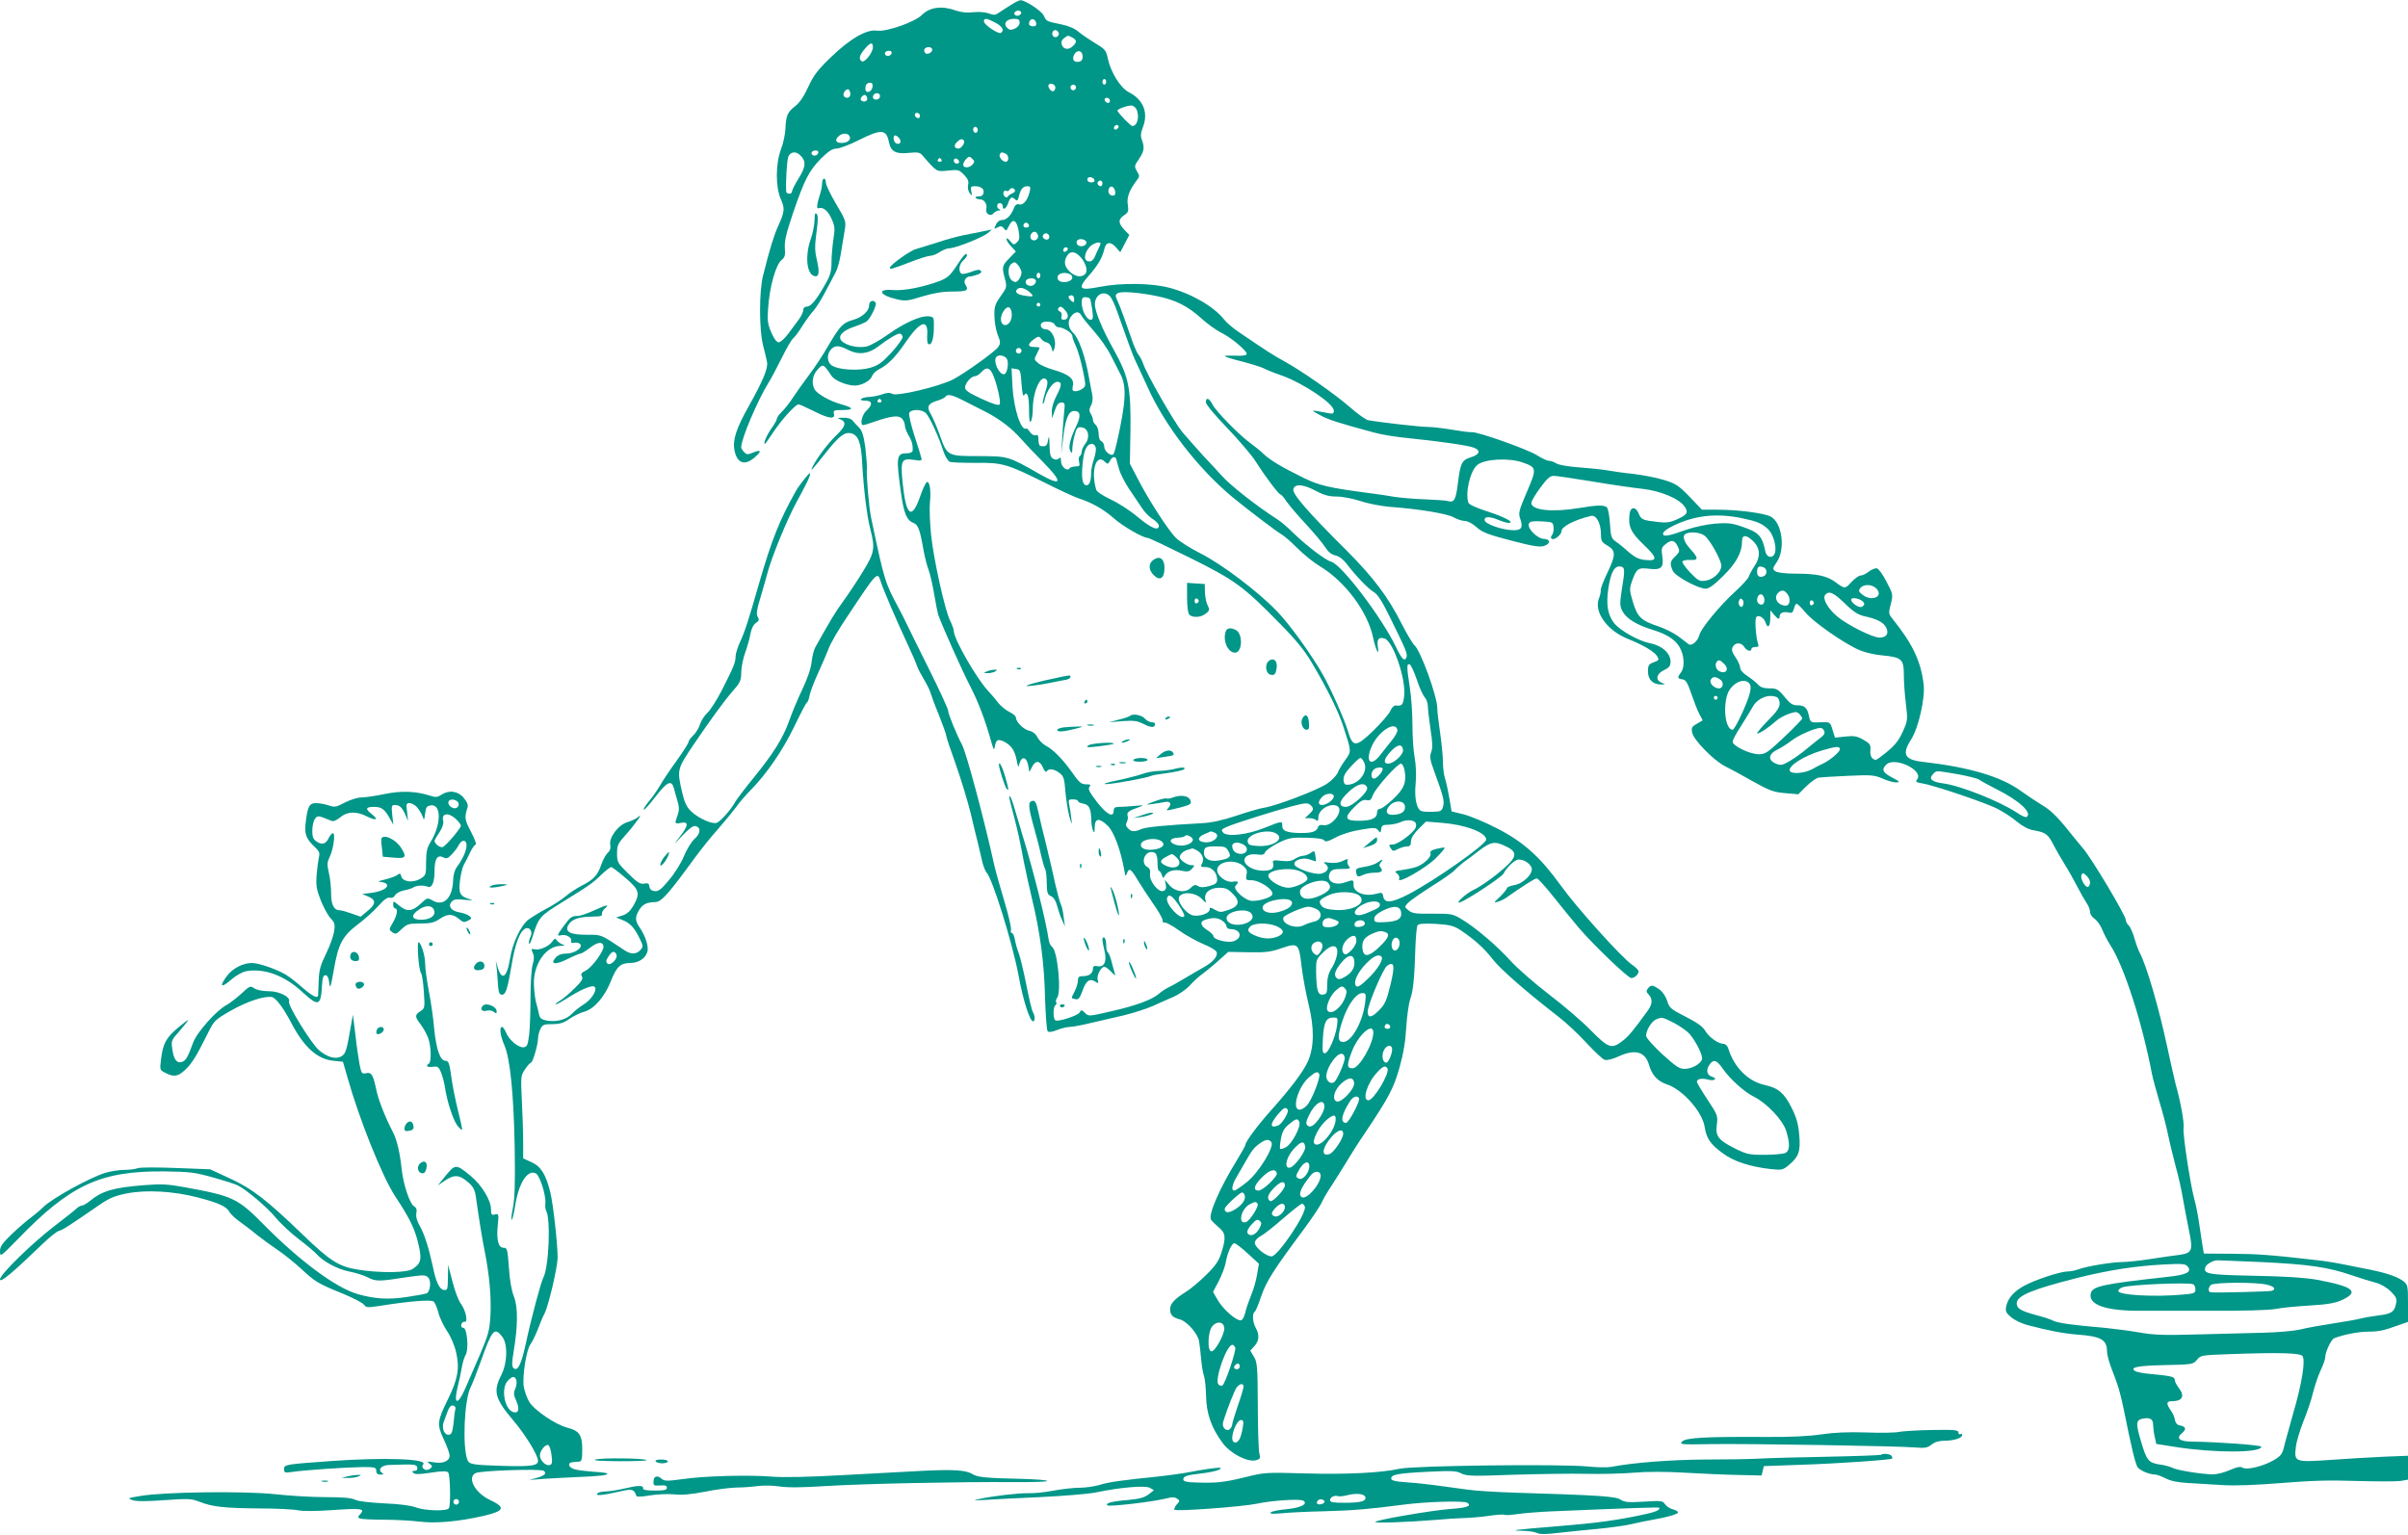 <?xml version="1.0" standalone="no"?>
<!DOCTYPE svg PUBLIC "-//W3C//DTD SVG 20010904//EN"
 "http://www.w3.org/TR/2001/REC-SVG-20010904/DTD/svg10.dtd">
<svg version="1.0" xmlns="http://www.w3.org/2000/svg"
 width="1280pt" height="816pt" viewBox="0 0 1280 816"
 preserveAspectRatio="xMidYMid meet">
<g transform="translate(0,816) scale(0.1,-0.1)"
fill="#009688" stroke="none">
<path d="M5379 8137 c-20 -12 -49 -31 -64 -41 -23 -17 -31 -18 -60 -7 -20 7
-53 9 -82 6 -32 -4 -62 -1 -92 9 -74 27 -139 18 -180 -23 -39 -39 -189 -91
-239 -84 -54 9 -144 -43 -245 -141 -72 -69 -93 -98 -121 -159 -23 -50 -46 -84
-70 -102 -40 -31 -48 -50 -51 -120 -1 -27 -11 -76 -23 -107 -30 -78 -30 -204
-1 -268 22 -49 20 -66 -16 -145 -21 -47 -43 -116 -79 -261 -21 -81 -21 -288 0
-369 8 -33 18 -72 21 -88 7 -34 -19 -97 -97 -237 -67 -119 -86 -179 -76 -233
13 -69 53 -85 105 -41 41 34 39 46 -3 29 -31 -13 -37 -13 -50 1 -9 8 -16 20
-16 26 0 45 87 250 148 348 12 19 42 76 67 126 25 51 52 98 61 105 9 7 32 38
51 69 19 30 46 66 59 80 12 14 41 59 62 100 22 41 46 88 55 104 9 16 21 61 27
100 6 39 15 93 20 121 8 48 7 52 -46 141 -30 51 -54 101 -54 113 0 12 -4 21
-10 21 -5 0 -10 -11 -10 -24 0 -12 -4 -36 -9 -52 -20 -62 -22 -86 -9 -81 23 8
50 -14 69 -58 17 -38 18 -52 9 -107 -5 -35 -10 -89 -10 -122 0 -47 -6 -70 -32
-115 -47 -84 -77 -121 -99 -121 -12 0 -19 -7 -19 -18 0 -10 -10 -31 -22 -48
-13 -17 -38 -52 -57 -77 -19 -26 -42 -47 -52 -47 -10 0 -25 19 -39 52 -19 44
-22 65 -17 128 7 113 41 234 72 258 17 14 20 25 17 63 -3 36 7 78 43 185 61
179 86 227 150 292 39 38 60 52 81 52 16 0 69 20 119 45 122 61 147 59 161
-14 10 -47 37 -61 104 -54 50 5 60 3 75 -15 75 -87 72 -85 134 -79 54 6 59 5
86 -23 20 -21 26 -35 21 -53 -3 -14 0 -32 8 -43 13 -17 14 -17 9 9 -5 23 -2
27 18 27 34 0 52 -14 47 -36 -2 -12 -12 -19 -25 -18 -12 0 -20 -3 -17 -8 3 -4
14 -8 24 -8 22 0 39 -26 33 -50 -7 -25 21 -44 37 -25 7 8 20 15 29 16 10 0 11
2 4 6 -18 7 -16 33 2 33 8 0 15 -7 15 -15 0 -26 18 -16 29 15 11 32 20 37 38
19 9 -9 14 -5 19 17 9 38 22 54 45 54 16 0 18 -5 13 -27 -11 -47 -34 -75 -55
-70 -15 4 -23 -2 -30 -21 -15 -38 -39 -62 -63 -62 -13 0 -26 -10 -32 -25 -11
-23 -11 -24 9 -14 16 9 23 8 33 -5 11 -16 14 -15 26 11 21 44 41 35 52 -20 7
-40 6 -52 -8 -65 -16 -16 -19 -15 -37 7 -10 13 -19 17 -19 10 0 -7 11 -25 25
-39 l25 -27 -35 -36 c-39 -40 -40 -47 -23 -110 11 -42 10 -46 -23 -92 -29 -41
-34 -55 -33 -104 0 -31 8 -76 17 -100 16 -39 16 -46 3 -66 -17 -25 -178 -140
-241 -173 -76 -38 -299 -91 -322 -76 -12 7 -27 7 -52 -2 -20 -7 -49 -13 -66
-14 -44 -1 -70 -20 -27 -20 40 0 43 -21 7 -54 -24 -22 -35 -76 -17 -76 5 0 33
8 63 19 88 30 125 34 143 16 9 -9 16 -26 16 -37 0 -11 9 -35 19 -52 18 -29 25
-55 22 -83 0 -7 -14 -13 -30 -13 -56 0 -59 -17 -31 -215 14 -102 30 -142 65
-155 26 -10 35 -35 55 -150 7 -36 18 -79 25 -97 7 -17 21 -75 30 -128 9 -53
19 -104 22 -113 20 -57 129 -302 171 -382 44 -86 79 -178 113 -300 11 -38 14
-41 17 -20 6 38 17 43 51 26 38 -20 56 -48 66 -101 7 -36 9 -38 14 -15 11 41
37 37 46 -7 l7 -38 14 28 c19 36 42 34 58 -4 8 -19 16 -27 20 -20 11 17 40 13
68 -9 22 -16 26 -30 31 -97 4 -43 13 -103 21 -133 13 -47 15 -49 11 -15 -2 22
-7 55 -11 73 -6 30 -5 32 20 32 14 0 26 -4 26 -9 0 -5 13 -11 29 -14 31 -6 40
-26 42 -87 0 -19 4 -44 9 -55 7 -16 9 -13 9 18 1 48 25 50 71 5 32 -33 67
-128 86 -233 6 -36 7 -38 15 -17 11 30 21 23 59 -41 17 -28 53 -83 80 -122 27
-38 50 -78 50 -88 0 -10 4 -15 10 -12 5 3 40 -15 76 -41 36 -26 96 -59 132
-74 41 -17 68 -34 70 -44 5 -22 -22 -52 -68 -78 -19 -10 -64 -37 -100 -58 -36
-22 -76 -44 -89 -50 -13 -6 -37 -21 -52 -35 -38 -31 -121 -62 -249 -91 -125
-29 -124 -29 -145 -7 -16 15 -18 15 -26 0 -10 -17 -114 -51 -129 -42 -13 8
-13 72 0 80 6 4 8 11 4 16 -3 5 -1 16 5 23 24 29 3 250 -26 271 -8 6 -16 22
-18 35 -15 105 -83 376 -143 570 -11 36 -28 93 -38 128 -10 35 -21 65 -25 67
-8 6 -8 4 22 -110 22 -85 28 -114 52 -240 9 -44 27 -129 42 -190 45 -186 66
-348 70 -529 3 -93 9 -174 14 -179 6 -6 24 -4 51 7 22 9 52 16 66 16 13 0 64
9 112 21 48 11 128 30 177 41 50 12 117 34 150 48 33 15 84 38 113 50 29 13
68 40 86 60 18 20 50 50 72 65 21 16 60 48 86 72 l47 42 108 -2 c91 -2 119 2
176 22 88 30 92 25 106 -99 6 -52 23 -142 37 -200 31 -126 30 -227 -4 -304
-24 -53 -88 -139 -197 -261 -72 -81 -135 -166 -135 -182 0 -5 -21 -42 -46 -83
-89 -144 -152 -288 -137 -314 4 -7 23 -26 41 -41 37 -31 40 -53 15 -134 -14
-44 -30 -69 -80 -118 -35 -35 -82 -74 -105 -89 -65 -40 -88 -65 -88 -95 0 -30
13 -44 52 -54 37 -10 96 -76 102 -117 3 -18 8 -62 11 -96 3 -35 10 -75 15 -88
5 -13 10 -61 11 -107 2 -93 28 -168 88 -249 41 -56 132 -103 176 -92 24 6 26
10 19 38 -4 17 -8 132 -8 256 -1 205 -3 228 -21 257 l-19 32 22 24 c25 27 28
61 7 97 -16 28 -20 76 -6 85 5 3 21 40 35 83 27 79 65 139 225 354 46 62 90
128 98 147 8 19 32 59 53 90 20 31 56 88 79 126 23 39 65 105 94 147 128 191
155 241 186 351 21 75 32 140 36 215 4 59 13 126 21 149 16 43 23 116 28 284
2 53 7 102 11 109 6 9 31 11 97 8 75 -5 95 -10 131 -33 73 -49 124 -94 169
-152 40 -53 177 -173 350 -307 42 -32 110 -96 152 -142 42 -45 85 -86 96 -89
12 -4 43 4 78 20 84 38 137 23 157 -45 17 -58 45 -88 97 -106 82 -27 186 -144
199 -224 10 -63 30 -93 97 -142 59 -44 148 -72 257 -84 56 -6 63 -4 93 21 54
45 64 74 56 162 -5 58 -15 93 -41 144 -39 78 -70 104 -141 120 -89 19 -165 94
-196 197 -4 12 -15 22 -24 22 -28 0 -79 36 -98 70 -14 23 -44 44 -105 75 -79
40 -86 47 -97 84 -8 24 -24 48 -41 60 -35 25 -45 26 -61 6 -10 -13 -10 -19 4
-33 22 -25 20 -52 -7 -88 -77 -106 -101 -135 -133 -159 -57 -44 -74 -38 -167
56 -45 47 -145 132 -222 191 -77 59 -170 140 -207 181 -72 80 -190 180 -264
223 -42 25 -54 27 -149 26 -87 -1 -107 1 -127 17 -23 19 -23 19 -4 40 11 12
67 51 125 88 58 36 114 75 124 87 10 11 31 29 46 41 16 11 54 39 84 63 64 48
83 51 144 21 68 -33 58 -61 -55 -151 -42 -33 -95 -69 -117 -78 -40 -18 -108
-80 -73 -67 40 14 221 134 230 152 18 35 61 75 81 75 26 0 55 -17 67 -40 16
-29 -40 -88 -91 -96 -21 -4 -39 -11 -39 -17 0 -5 -17 -25 -37 -45 -33 -30 -34
-34 -13 -27 14 4 34 13 45 21 89 63 154 104 164 104 6 0 48 -46 92 -102 45
-57 103 -127 128 -157 73 -87 264 -271 282 -271 18 0 39 19 39 36 0 6 -16 22
-35 35 -54 37 -293 302 -377 419 -111 154 -199 233 -339 305 -63 33 -143 66
-178 75 l-65 16 -12 72 c-7 40 -17 86 -23 104 -6 17 -11 56 -11 87 0 31 -7
101 -15 155 -8 55 -15 114 -15 131 0 62 -89 308 -122 335 -9 8 -39 58 -66 111
-74 147 -153 251 -296 394 -207 206 -289 301 -281 325 9 29 52 26 120 -10 43
-23 70 -30 111 -30 30 0 85 -11 126 -24 41 -14 111 -27 158 -31 152 -11 304
-36 338 -56 18 -10 45 -19 59 -19 15 0 41 -14 62 -33 30 -27 60 -39 183 -71
115 -30 152 -36 175 -29 37 13 36 36 -1 38 -34 1 -89 56 -79 80 4 13 19 15 67
13 59 -3 61 -4 64 -31 2 -16 -2 -34 -8 -42 -8 -10 -8 -15 0 -20 13 -8 50 22
50 40 0 25 66 60 157 82 28 7 53 -39 53 -97 0 -36 4 -43 35 -61 45 -27 45 -49
-2 -147 -20 -42 -36 -83 -34 -91 1 -7 -3 -26 -9 -41 -30 -72 43 -174 156 -218
80 -32 141 -68 154 -93 10 -17 7 -21 -19 -30 -27 -10 -31 -16 -31 -49 0 -44
27 -70 70 -69 25 0 25 0 3 9 -35 14 -29 47 12 67 28 13 35 23 35 45 0 45 -46
86 -109 98 -59 11 -159 67 -191 107 -34 44 -43 98 -31 182 13 88 33 124 64
119 25 -3 26 -14 7 -129 -10 -67 -10 -80 4 -108 22 -41 76 -74 165 -101 81
-25 127 -58 147 -107 18 -42 18 -94 -1 -119 -20 -26 -19 -32 8 -36 18 -2 27
-17 48 -78 14 -41 33 -90 43 -108 l17 -32 -31 -18 c-27 -15 -30 -21 -25 -47 7
-39 115 -149 175 -179 25 -12 91 -48 147 -80 89 -50 112 -58 172 -63 l70 -6
42 42 c24 23 52 43 63 46 12 2 83 7 158 10 125 6 142 4 184 -14 26 -12 58 -21
73 -21 23 1 20 4 -21 26 -50 26 -58 42 -32 68 45 46 204 -31 164 -79 -9 -11
-4 -15 27 -20 60 -9 342 -104 404 -137 30 -16 77 -46 102 -68 31 -25 62 -41
90 -45 61 -11 74 -20 103 -78 15 -29 42 -75 60 -104 18 -28 47 -80 65 -115 18
-35 41 -75 51 -90 10 -14 18 -35 18 -47 0 -11 11 -28 24 -36 13 -9 32 -35 41
-58 9 -23 28 -59 42 -81 73 -111 170 -412 222 -686 5 -25 23 -91 39 -145 17
-55 38 -136 47 -180 9 -44 28 -120 41 -170 14 -49 31 -126 38 -170 8 -44 22
-120 32 -168 22 -107 17 -119 -52 -129 -27 -3 -96 -13 -153 -22 -58 -9 -125
-16 -150 -16 -53 0 -193 -23 -234 -39 -16 -6 -40 -11 -55 -11 -40 0 -173 -44
-232 -76 -56 -31 -87 -66 -96 -111 -5 -25 0 -34 26 -56 17 -15 55 -33 83 -41
121 -32 197 -46 272 -52 123 -9 155 -27 155 -89 0 -14 9 -51 21 -83 12 -31 28
-74 35 -95 8 -21 23 -82 34 -135 40 -200 60 -281 72 -302 12 -18 63 -40 96
-40 7 0 31 -9 53 -20 27 -14 66 -22 122 -25 45 -3 127 -7 183 -11 66 -4 174 0
310 11 158 13 256 16 401 11 106 -3 210 -3 233 0 l40 7 0 63 0 64 -127 -5
c-71 -3 -199 -11 -285 -17 -190 -13 -194 -12 -184 69 3 29 22 90 40 136 19 45
42 114 51 152 10 39 28 93 41 120 13 28 24 58 24 67 0 30 31 96 48 103 48 19
129 35 181 35 56 0 80 5 169 37 l42 15 0 98 c0 94 -1 100 -26 119 -28 22 -89
43 -174 60 -30 6 -91 18 -135 27 -44 9 -111 20 -150 24 -253 29 -316 33 -450
34 l-150 1 -7 40 c-3 22 -12 75 -18 119 -6 43 -18 104 -27 135 -22 84 -61 345
-56 373 5 25 -16 142 -42 233 -7 28 -27 115 -44 195 -45 211 -110 433 -145
500 -8 14 -21 50 -30 81 -9 31 -23 62 -31 69 -8 7 -15 20 -15 29 0 23 -180
324 -224 376 -18 22 -63 76 -98 120 -41 51 -83 91 -116 110 -28 17 -81 52
-119 79 -105 77 -275 127 -519 155 -101 11 -116 40 -65 120 39 60 76 223 66
295 -15 122 -59 214 -166 347 -20 25 -21 30 -8 78 12 50 12 52 -23 118 -19 38
-42 69 -51 71 -10 2 -29 -6 -43 -17 -15 -12 -34 -21 -44 -21 -9 0 -31 -16 -49
-35 -33 -37 -35 -37 -86 1 -44 32 -98 44 -206 44 -60 0 -101 5 -112 13 -16 11
-15 15 8 49 47 70 28 211 -34 242 -35 18 -174 36 -279 36 l-85 0 -66 69 c-59
61 -74 70 -136 89 -38 12 -111 26 -160 32 -50 5 -113 14 -140 19 -28 5 -95 12
-150 16 -58 4 -109 13 -122 21 -12 8 -30 14 -39 14 -10 0 -38 13 -63 29 -48
31 -312 125 -346 123 -11 -1 -58 5 -105 13 -47 8 -105 15 -130 15 -39 0 -251
24 -318 36 -12 3 -56 33 -96 69 -82 71 -255 192 -349 244 -59 32 -97 57 -237
152 -33 22 -70 53 -82 69 -56 71 -176 140 -296 171 -94 24 -252 26 -365 4
-112 -22 -122 -11 -56 63 46 53 69 93 79 137 8 39 34 43 62 10 l23 -26 24 46
24 46 -26 27 c-34 35 -34 57 -1 78 22 15 24 22 19 55 -7 38 8 78 46 128 17 22
18 25 3 50 -15 26 -15 29 10 65 28 42 31 61 16 102 -8 20 -7 37 6 70 29 76 1
145 -76 184 -44 23 -95 104 -111 178 -9 44 -15 51 -67 82 -31 19 -71 46 -89
61 -19 17 -54 32 -90 39 -82 17 -80 16 -95 47 -11 25 -95 80 -123 82 -5 0 -26
-9 -46 -22z m41 -57 c-9 -6 -19 -5 -25 1 -6 6 -5 13 5 19 9 6 19 5 25 -1 6 -6
5 -13 -5 -19z m-130 -40 c38 -20 51 -42 30 -55 -13 -8 -90 44 -90 61 0 19 14
18 60 -6z m130 0 c0 -12 -10 -25 -25 -32 -21 -9 -29 -9 -42 5 -22 22 -2 47 38
47 22 0 29 -5 29 -20z m88 -3 c2 -12 -3 -17 -17 -17 -12 0 -21 6 -21 13 0 31
32 34 38 4z m118 -48 c10 -17 -13 -36 -27 -22 -12 12 -4 33 11 33 5 0 12 -5
16 -11z m75 -29 c23 -13 24 -24 3 -44 -22 -23 -51 -20 -60 6 -4 15 -1 25 12
35 21 16 20 16 45 3z m-1061 -52 c-1 -29 -44 -83 -59 -74 -18 11 -13 32 15 65
31 37 44 39 44 9z m314 -7 c9 -15 -23 -36 -36 -23 -5 5 -7 15 -4 21 9 13 33
14 40 2z m-214 -20 c0 -14 -18 -23 -30 -16 -6 4 -8 11 -5 16 8 12 35 12 35 0z
m1015 -21 c0 -16 -6 -26 -19 -28 -27 -6 -40 12 -26 38 15 28 45 22 45 -10z
m125 -135 c0 -8 -4 -15 -10 -15 -5 0 -10 7 -10 15 0 8 5 15 10 15 6 0 10 -7
10 -15z m-1242 -27 c-4 -29 -38 -38 -38 -10 0 22 8 32 27 32 9 0 13 -8 11 -22z
m972 -3 c0 -8 -4 -16 -9 -19 -12 -8 -34 21 -27 33 9 14 36 2 36 -14z m110 0
c0 -8 -7 -15 -15 -15 -8 0 -15 7 -15 15 0 8 7 15 15 15 8 0 15 -7 15 -15z
m-1200 -36 c0 -20 -24 -26 -35 -9 -8 13 14 42 26 34 5 -3 9 -14 9 -25z m156
-18 c-10 -16 -36 -13 -36 3 0 17 21 27 34 16 4 -5 5 -13 2 -19z m-66 -7 c0
-14 -21 -19 -33 -7 -9 9 13 34 24 27 5 -3 9 -12 9 -20z m1290 -10 c0 -17 -22
-14 -28 4 -2 7 3 12 12 12 9 0 16 -7 16 -16z m140 -43 c19 -37 7 -91 -21 -91
-9 0 -79 72 -79 82 0 8 48 26 72 27 10 1 22 -8 28 -18z m-1150 -37 c0 -9 -5
-14 -12 -12 -18 6 -21 28 -4 28 9 0 16 -7 16 -16z m1051 -67 c-13 -13 -26 -3
-16 12 3 6 11 8 17 5 6 -4 6 -10 -1 -17z m-746 -17 c-5 -8 -11 -8 -17 -2 -6 6
-7 16 -3 22 5 8 11 8 17 2 6 -6 7 -16 3 -22z m-678 -26 c7 -19 -13 -34 -44
-34 -29 0 -37 15 -17 34 20 21 53 20 61 0z m263 -9 c14 -17 5 -36 -15 -28 -16
6 -21 43 -6 43 5 0 14 -7 21 -15z m343 -11 c10 -10 -12 -44 -28 -44 -22 0 -27
17 -9 34 17 17 27 20 37 10z m-773 -63 c0 -14 -18 -23 -30 -16 -6 4 -8 11 -5
16 8 12 35 12 35 0z m-96 -17 c32 -31 30 -60 -8 -121 -20 -32 -36 -64 -36 -71
0 -16 -30 -16 -31 1 -3 52 4 164 11 183 11 28 41 32 64 8z m1090 10 c20 -8 21
-44 2 -44 -18 0 -39 27 -31 40 7 12 8 12 29 4z m-174 -58 c-16 -20 -50 -21
-50 -2 0 8 7 22 16 31 15 15 18 15 32 1 13 -12 13 -18 2 -30z m-165 24 c3 -5
-1 -10 -10 -10 -9 0 -13 5 -10 10 3 6 8 10 10 10 2 0 7 -4 10 -10z m93 -8 c2
-7 -3 -12 -12 -12 -9 0 -16 7 -16 16 0 17 22 14 28 -4z m720 -99 c2 -8 -5 -13
-17 -13 -12 0 -21 6 -21 16 0 18 31 15 38 -3z m42 -18 c0 -8 -4 -15 -9 -15
-13 0 -22 16 -14 24 11 11 23 6 23 -9z m68 -43 c2 -14 -2 -22 -12 -22 -19 0
-29 17 -22 36 8 22 30 12 34 -14z m-533 8 c3 -6 -2 -13 -12 -17 -10 -4 -21
-11 -25 -17 -5 -8 -11 -7 -19 1 -12 12 -3 37 11 28 5 -3 11 -1 15 5 8 13 22
13 30 0z m75 -191 c0 -5 -7 -9 -15 -9 -15 0 -20 12 -9 23 8 8 24 -1 24 -14z
m48 -52 c4 -22 -27 -35 -38 -16 -10 15 7 42 24 36 6 -2 12 -11 14 -20z m58 2
c3 -6 2 -15 -2 -19 -12 -12 -38 5 -30 19 9 14 23 14 32 0z m199 -39 c0 -18
-33 -26 -47 -12 -6 6 -7 15 -3 22 10 16 50 8 50 -10z m75 -5 c0 -3 -4 -13 -9
-23 -5 -9 -14 -29 -20 -44 -7 -18 -18 -28 -31 -28 -31 0 -30 42 3 78 18 19 57
31 57 17z m-179 -38 c-13 -13 -26 -3 -16 12 3 6 11 8 17 5 6 -4 6 -10 -1 -17z
m65 -26 c32 -29 49 -78 34 -96 -19 -22 -52 -18 -83 10 -29 28 -34 54 -15 85
16 25 38 25 64 1z m-306 -90 c0 -10 -6 -26 -14 -37 -12 -15 -18 -17 -33 -8
-26 16 -30 74 -6 92 16 11 20 10 36 -9 9 -12 17 -29 17 -38z m100 -16 c0 -8
-4 -15 -10 -15 -5 0 -10 7 -10 15 0 8 5 15 10 15 6 0 10 -7 10 -15z m154 9 c9
-3 16 -12 16 -19 0 -27 -67 -35 -77 -9 -10 25 26 42 61 28z m-181 -30 c11 -11
-5 -34 -23 -34 -22 0 -34 15 -25 30 7 11 38 14 48 4z m-35 -63 c31 -26 28 -31
-15 -24 -43 6 -58 16 -49 32 11 16 38 13 64 -8z m685 -26 c97 -20 163 -54 232
-117 33 -30 80 -64 105 -76 54 -26 142 -100 137 -115 -2 -7 -27 -10 -63 -8
-32 1 -56 0 -53 -3 3 -4 46 -17 95 -29 49 -13 99 -29 111 -35 12 -7 54 -24 95
-38 115 -41 278 -150 278 -187 0 -17 -5 -19 -32 -13 -96 18 -95 18 -43 -10 46
-26 101 -43 290 -94 38 -11 121 -24 185 -30 160 -16 313 -38 344 -50 39 -14
32 -37 -15 -51 -49 -15 -56 -30 -70 -143 -10 -83 -20 -100 -52 -90 -10 3 -64
7 -120 9 -56 2 -129 8 -162 13 -33 6 -100 16 -150 22 -202 27 -250 38 -335 79
-114 56 -174 91 -213 127 -17 17 -50 43 -72 59 -60 44 -180 167 -199 203 -18
36 -36 42 -36 13 0 -11 49 -70 113 -136 61 -64 130 -144 152 -179 50 -79 123
-176 133 -176 4 0 18 -17 32 -38 14 -20 60 -74 103 -120 42 -46 88 -100 101
-121 17 -26 34 -40 54 -44 19 -4 41 -20 59 -43 49 -65 116 -135 146 -152 20
-12 44 -49 85 -133 87 -176 95 -196 88 -214 -9 -24 -24 -10 -52 48 -76 161
-293 447 -349 461 -30 8 -127 82 -200 152 -29 29 -65 60 -81 70 -115 74 -250
180 -298 233 -17 19 -63 69 -102 110 -38 42 -88 99 -111 126 -43 53 -187 305
-205 358 -6 18 -17 39 -24 48 -8 8 -22 40 -33 70 -42 121 -69 196 -82 222 -11
24 -11 30 2 38 17 12 116 4 212 -16z m-251 -2 c8 -10 25 -45 36 -78 58 -164
83 -233 96 -260 8 -16 38 -82 67 -145 92 -204 266 -429 449 -582 76 -63 238
-186 262 -199 13 -7 50 -39 84 -73 34 -34 87 -77 119 -96 135 -81 255 -242
284 -380 13 -64 35 -107 25 -49 -6 40 4 54 36 44 46 -15 115 -219 104 -306 -6
-48 -11 -53 -45 -50 -9 1 -21 -11 -28 -28 -7 -16 -48 -64 -91 -106 -94 -90
-109 -90 -136 1 -16 55 -91 225 -130 293 -59 106 -182 276 -246 341 -104 108
-296 252 -407 308 -52 26 -111 63 -130 82 -42 41 -151 211 -206 320 l-39 75 3
175 c3 230 -9 287 -90 433 -60 107 -99 202 -99 239 0 53 50 77 82 41z m-192
-14 c0 -18 -2 -19 -15 -9 -8 7 -15 16 -15 21 0 5 7 9 15 9 9 0 15 -9 15 -21z
m84 3 c3 -5 8 -32 12 -60 6 -44 4 -52 -9 -52 -21 0 -47 50 -47 90 0 23 4 30
19 30 11 0 22 -4 25 -8z m-264 -32 c0 -5 -4 -10 -10 -10 -5 0 -10 5 -10 10 0
6 5 10 10 10 6 0 10 -4 10 -10z m-152 -46 c4 -36 -19 -70 -42 -61 -20 8 -21
46 0 75 20 29 38 23 42 -14z m285 15 c21 -24 16 -49 -9 -49 -11 0 -15 6 -11
19 3 12 -1 22 -10 25 -8 3 -11 10 -8 16 9 15 19 12 38 -11z m87 -29 c6 -11 36
-48 67 -83 30 -34 70 -91 88 -127 18 -36 41 -81 51 -100 34 -65 29 -149 -19
-362 -7 -31 -15 -60 -19 -63 -13 -13 -48 16 -48 39 0 13 -7 26 -15 30 -9 3
-15 18 -15 39 0 19 -7 40 -15 47 -8 7 -15 19 -15 26 0 8 -5 23 -12 34 -9 15
-9 24 1 44 9 15 11 37 7 58 -4 18 -11 56 -16 83 -20 118 -55 217 -86 246 -28
26 -31 65 -7 91 21 24 40 23 53 -2z m-144 -45 c4 -8 13 -15 21 -15 25 0 73
-30 73 -46 0 -8 8 -31 18 -52 10 -20 27 -77 37 -126 18 -86 18 -89 0 -102 -10
-8 -28 -14 -38 -14 -16 0 -19 5 -14 30 8 36 -21 60 -104 84 -31 9 -67 24 -80
35 -22 18 -23 21 -9 47 8 16 15 31 16 34 1 3 -11 5 -27 5 -37 0 -39 14 -5 40
25 18 29 19 40 4 6 -9 20 -18 31 -20 10 -2 22 -15 25 -29 5 -22 7 -23 13 -7
17 45 -10 107 -48 107 -17 0 -28 17 -20 30 10 16 65 12 71 -5z m-176 -140 c0
-8 -7 -15 -15 -15 -8 0 -15 7 -15 15 0 8 7 15 15 15 8 0 15 -7 15 -15z m-80
-40 c16 -19 4 -85 -14 -85 -28 0 -59 74 -39 93 11 12 40 8 53 -8z m-51 -148
c15 -56 20 -92 14 -98 -6 -6 -41 5 -96 31 -67 31 -87 44 -87 60 0 23 33 60 53
60 8 0 22 9 32 20 37 41 57 23 84 -73z m131 13 c3 -44 8 -70 13 -62 17 26 27
-2 27 -76 0 -53 3 -72 10 -62 5 8 10 38 10 65 0 93 42 186 71 158 10 -10 9
-24 -5 -69 -10 -31 -15 -58 -13 -61 3 -2 8 8 11 24 10 46 44 93 66 93 26 0 25
-19 -5 -76 -14 -27 -25 -62 -24 -83 l1 -36 15 43 c11 31 20 42 35 42 19 0 20
-4 14 -57 -3 -32 -8 -94 -10 -138 l-5 -80 9 75 c12 111 29 155 60 155 33 0 37
-26 12 -78 -34 -70 -44 -115 -33 -134 9 -16 10 -14 11 9 0 15 5 48 12 73 11
40 15 46 37 43 36 -4 47 -52 21 -86 -11 -14 -20 -33 -20 -43 0 -10 -5 -21 -10
-24 -6 -3 -7 -17 -4 -31 5 -21 3 -24 -19 -24 -14 0 -29 -5 -32 -10 -12 -19
-45 9 -45 37 0 20 -3 24 -12 15 -7 -7 -17 -8 -30 -1 -14 8 -18 23 -19 72 -1
49 -3 55 -8 27 -5 -32 -11 -36 -41 -31 -5 0 -10 15 -10 32 0 23 -4 30 -15 25
-8 -3 -21 4 -30 17 -8 12 -18 21 -20 19 -27 -17 -66 104 -73 221 l-5 99 24 -4
c22 -3 24 -8 29 -78z m-310 -89 c30 -15 84 -43 120 -61 74 -38 138 -87 189
-145 19 -22 70 -76 113 -119 111 -113 105 -135 -17 -66 -166 95 -165 94 -321
95 -169 0 -169 0 -209 113 -15 42 -36 91 -46 108 -25 41 -17 58 31 73 22 6 42
16 45 21 10 17 37 11 95 -19z m-435 -1 c3 -5 -1 -10 -10 -10 -9 0 -13 5 -10
10 3 6 8 10 10 10 2 0 7 -4 10 -10z m238 -68 c19 -21 68 -126 91 -199 9 -28
25 -54 34 -58 9 -4 71 -6 137 -6 143 2 167 -5 370 -106 77 -39 158 -76 180
-83 68 -22 132 -58 185 -105 48 -43 156 -105 181 -105 7 0 108 -48 225 -106
239 -119 282 -150 477 -349 87 -88 132 -144 171 -210 82 -138 143 -262 169
-345 41 -126 41 -125 9 -169 -16 -22 -35 -53 -41 -69 -7 -16 -33 -43 -59 -60
-54 -35 -267 -116 -330 -126 -23 -3 -91 -23 -150 -43 -76 -25 -130 -37 -187
-40 -185 -10 -292 -20 -318 -31 -38 -16 -53 -15 -71 4 -12 11 -13 20 -6 34 5
10 7 25 4 33 -6 17 6 27 56 44 34 12 34 13 -20 8 -30 -3 -67 -5 -82 -5 -21 0
-28 -5 -28 -20 0 -40 -37 -21 -89 46 -40 52 -49 70 -40 80 9 11 6 14 -18 14
-26 0 -37 10 -74 63 -48 68 -99 121 -141 143 -15 8 -34 27 -43 43 -9 19 -26
32 -45 36 -30 7 -70 47 -70 71 0 7 -16 20 -35 29 -18 9 -45 31 -59 48 -13 18
-37 46 -53 63 -62 66 -183 277 -183 319 0 9 -9 34 -19 54 -27 51 -88 325 -102
459 -6 62 -9 138 -6 169 7 64 -1 115 -16 110 -5 -1 -22 -36 -36 -77 -45 -128
-75 -104 -93 73 -12 120 -6 132 60 122 40 -6 44 -5 39 12 -2 10 -19 64 -37
119 -18 56 -30 109 -27 118 9 22 69 21 90 -2z m901 -180 c4 -10 -1 -38 -9 -62
-8 -23 -15 -57 -15 -75 0 -43 -9 -65 -25 -65 -21 0 -28 37 -20 116 7 73 22
104 50 104 8 0 16 -8 19 -18z m110 -64 c2 -7 9 -31 15 -54 6 -22 30 -69 53
-104 24 -35 55 -81 69 -102 14 -22 40 -48 57 -58 18 -11 32 -27 32 -35 0 -30
-40 -14 -112 46 -40 34 -105 76 -145 94 -42 20 -73 41 -76 51 -30 101 0 196
46 149 15 -14 17 -14 27 5 12 23 29 26 34 8z m2160 -17 c75 -26 76 -32 22
-157 -42 -99 -46 -112 -35 -142 16 -47 7 -62 -38 -61 -57 1 -147 32 -151 52
-4 22 25 23 75 2 19 -8 43 -15 51 -15 38 0 -17 30 -109 60 -57 18 -99 37 -103
46 -19 50 8 170 47 202 38 32 168 39 241 13z m371 -101 c99 -17 219 -34 266
-39 97 -11 197 -53 225 -96 20 -31 12 -42 -43 -67 -36 -16 -57 -19 -102 -13
-80 9 -87 12 -101 46 -16 38 -44 35 -48 -5 -8 -65 7 -97 75 -162 74 -70 76
-89 7 -81 -33 3 -55 15 -88 43 -24 22 -55 47 -69 56 -21 15 -25 26 -29 93 -3
42 -10 81 -16 87 -14 14 -54 13 -147 -3 -144 -24 -255 -12 -255 27 0 9 21 45
47 80 36 50 53 64 72 64 14 0 107 -14 206 -30z m794 -195 c81 -17 105 -27 139
-58 26 -24 46 -89 38 -123 -9 -35 -44 -32 -52 4 -18 84 -34 101 -124 132 -55
19 -77 21 -144 16 -44 -4 -111 -18 -150 -32 -99 -35 -126 -40 -126 -21 0 9 23
27 53 41 114 56 231 69 366 41z m-197 -94 c29 -23 88 -130 88 -159 0 -33 -41
-72 -82 -79 -34 -5 -40 -2 -83 42 -25 27 -44 53 -42 59 2 6 21 10 41 9 45 -3
46 9 1 58 -36 40 -45 73 -22 82 28 12 76 6 99 -12z m259 -30 c36 -37 38 -83 5
-131 -13 -19 -26 -44 -30 -55 -3 -11 -36 -47 -72 -80 -80 -72 -181 -195 -190
-229 -8 -34 -41 -63 -58 -51 -7 6 -32 24 -55 42 -23 17 -71 41 -106 53 -91 30
-111 49 -135 129 -19 63 -19 71 -5 111 24 67 32 73 91 66 65 -8 79 6 70 68 -6
39 -4 46 19 64 31 25 48 20 64 -15 11 -23 9 -29 -13 -50 -29 -27 -31 -40 -14
-78 13 -29 135 -95 175 -95 17 0 46 21 93 68 69 68 100 124 100 185 0 36 23
35 61 -2z m53 -137 c21 -8 21 -40 0 -48 -21 -8 -34 1 -34 23 0 28 9 34 34 25z
m601 -114 c39 -43 -27 -71 -76 -31 -20 16 -21 21 -10 35 18 22 64 20 86 -4z
m-472 -31 c17 -24 11 -59 -10 -59 -43 0 -68 41 -41 68 18 18 35 15 51 -9z
m304 -48 c51 -49 71 -61 115 -70 62 -14 96 -34 107 -64 11 -29 -4 -47 -39 -47
-36 0 -174 69 -226 114 -49 42 -78 94 -62 113 20 24 44 13 105 -46z m-431 34
c4 -8 4 -22 0 -30 -7 -19 -36 -8 -36 14 0 32 26 43 36 16z m-110 -41 c-5 -13
-10 -14 -18 -6 -6 6 -8 18 -4 28 5 13 10 14 18 6 6 -6 8 -18 4 -28z m625 26
c23 -13 25 -28 4 -37 -16 -5 -55 22 -55 39 0 11 27 10 51 -2z m-249 -15 c0 -5
-5 -11 -11 -13 -6 -2 -11 4 -11 13 0 9 5 15 11 13 6 -2 11 -8 11 -13z m-45
-51 c41 -51 208 -167 288 -201 28 -12 84 -25 125 -28 99 -10 110 -20 110 -104
0 -36 5 -105 11 -153 10 -85 10 -89 -17 -149 -20 -45 -42 -72 -82 -105 -29
-24 -57 -44 -60 -44 -21 1 -32 20 -30 50 3 30 -1 36 -37 57 -34 19 -49 22 -96
17 l-55 -6 -13 42 c-12 40 -13 41 -54 40 -63 -3 -64 -2 -71 32 -9 44 -23 58
-61 58 -26 0 -39 8 -69 45 -34 41 -42 45 -80 45 -31 0 -48 6 -62 21 -10 12
-36 32 -56 45 -23 15 -38 32 -38 44 0 10 -11 36 -25 56 -19 28 -22 40 -14 55
13 25 46 24 61 -1 13 -21 38 -27 38 -10 0 6 9 10 21 10 16 0 19 4 14 18 -10
27 -18 119 -11 137 8 21 42 4 51 -25 11 -34 25 -22 25 23 l1 42 18 -22 c22
-26 31 -29 31 -9 0 18 22 26 49 19 15 -4 22 1 27 21 3 14 10 26 14 26 5 0 26
-21 47 -46z m-435 -271 c33 -29 14 -61 -24 -41 -18 9 -24 39 -11 51 9 10 15 9
35 -10z m-1631 -86 c14 -43 34 -86 43 -95 9 -10 16 -32 16 -48 0 -16 7 -71 14
-121 11 -69 12 -100 4 -121 -9 -24 -7 -41 14 -98 50 -137 57 -162 49 -191 -7
-25 -12 -28 -52 -29 -24 -1 -52 0 -61 3 -27 7 -41 67 -33 147 4 44 2 98 -5
137 -7 35 -12 114 -12 174 0 61 -6 151 -14 200 -17 111 -17 128 -1 123 6 -2
24 -39 38 -81z m1614 -1 c20 -14 15 -46 -8 -46 -24 0 -51 26 -44 44 8 20 27
21 52 2z m154 -20 c8 -10 9 -26 2 -52 -12 -51 -79 -194 -91 -194 -35 0 -52
103 -30 182 18 62 89 100 119 64z m-169 -76 c0 -5 -4 -10 -10 -10 -5 0 -10 5
-10 10 0 6 5 10 10 10 6 0 10 -4 10 -10z m314 4 c9 -4 16 -18 16 -34 0 -22
-16 -45 -65 -94 -35 -36 -60 -66 -54 -66 13 0 64 34 99 66 14 13 44 30 67 38
38 13 44 13 58 0 8 -9 15 -19 15 -24 0 -4 -43 -49 -96 -99 -88 -83 -100 -91
-135 -91 -48 0 -139 44 -139 67 0 8 20 46 44 82 23 36 50 81 60 98 25 49 84
75 130 57z m-2016 -175 c2 -9 -12 -34 -30 -56 -18 -23 -46 -57 -61 -77 -51
-66 -81 -36 -46 45 35 80 127 140 137 88z m2269 -6 c5 -12 -2 -23 -22 -37 -15
-12 -48 -38 -72 -58 -24 -21 -64 -49 -89 -64 -40 -23 -48 -25 -74 -14 -44 18
-40 51 7 74 21 10 55 32 77 49 36 28 122 66 154 67 7 0 16 -8 19 -17z m-2239
-99 c4 -25 -49 -74 -79 -74 -28 0 -23 26 14 65 35 38 60 42 65 9z m2322 2 c0
-14 -53 -59 -92 -77 -13 -6 -39 -19 -58 -30 -38 -20 -105 -26 -115 -9 -15 25
72 81 170 110 75 22 95 24 95 6z m-2530 -67 c25 -46 -21 -115 -81 -121 -19 -2
-25 2 -27 24 -2 20 7 38 39 73 23 25 45 45 50 45 5 0 13 -9 19 -21z m216 -44
c12 -63 -2 -99 -61 -154 -29 -28 -61 -51 -69 -51 -9 0 -16 -8 -16 -19 0 -31
-27 -44 -93 -45 -79 -1 -85 16 -27 74 32 32 47 40 64 36 18 -4 24 0 34 27 13
36 130 167 149 167 7 0 15 -16 19 -35z m-116 7 c0 -16 -32 -52 -46 -52 -17 0
-19 31 -2 48 13 13 48 16 48 4z m3055 -28 c55 -10 107 -23 115 -29 8 -6 47
-28 87 -48 127 -63 199 -130 165 -151 -5 -3 -27 7 -49 22 -93 62 -305 146
-395 157 -60 8 -78 24 -52 50 19 19 9 19 129 -1z m-3138 -71 c9 -22 -80 -103
-112 -103 -43 0 -39 30 10 76 48 47 90 58 102 27z m-177 -47 c0 -18 -38 -46
-62 -46 -23 0 -23 18 -1 42 19 22 63 24 63 4z m378 -52 c4 -27 -16 -43 -58
-46 -42 -4 -51 21 -20 52 27 27 74 24 78 -6z m-500 4 c17 -17 15 -24 -10 -48
l-22 -20 25 0 c14 0 30 -5 36 -11 7 -7 11 -3 11 16 0 39 59 76 97 61 45 -17
-21 -113 -72 -103 -15 3 -24 -1 -28 -13 -7 -22 -35 -30 -95 -29 -69 1 -95 12
-94 37 1 28 -1 28 -93 -9 -94 -38 -201 -50 -222 -25 -11 13 -8 17 21 30 37 17
263 88 348 110 69 18 83 19 98 4z m551 -87 c8 -5 11 -16 7 -29 -9 -28 -94 -92
-123 -92 -20 0 -22 -2 -11 -19 11 -18 14 -18 39 -5 16 8 37 14 49 14 15 0 20
6 20 26 0 17 14 40 40 66 l40 40 86 -7 c125 -10 235 -52 234 -89 -1 -26 -272
-217 -412 -290 -93 -48 -130 -51 -136 -9 -3 18 -7 19 -41 10 -57 -15 -116 9
-116 46 1 31 0 31 -44 16 -59 -21 -104 8 -81 52 8 15 22 19 62 19 43 0 49 2
38 15 -7 8 -10 21 -7 29 5 11 0 11 -25 -1 -19 -10 -44 -13 -70 -10 -34 5 -37
3 -22 -7 24 -18 12 -43 -24 -51 -36 -8 -142 30 -142 51 0 23 48 37 83 24 17
-5 31 -10 32 -10 1 0 0 13 -3 30 -4 28 -5 29 -25 15 -12 -8 -30 -15 -40 -15
-10 0 -29 -7 -43 -16 -18 -12 -37 -15 -73 -11 -45 5 -48 4 -43 -15 3 -11 -1
-24 -9 -29 -21 -13 -77 -11 -108 6 -62 31 -40 81 31 72 29 -4 38 -1 43 12 3 9
33 30 67 48 58 28 71 31 151 29 58 -1 91 -6 96 -14 6 -10 21 -6 62 16 32 17
87 34 134 41 71 12 80 11 91 -4 11 -15 13 -14 16 7 2 19 9 23 38 23 19 1 46 6
60 12 30 14 60 16 79 4z m-1065 -57 c40 -15 -2 -58 -51 -52 -39 4 -40 26 -1
43 18 8 34 14 35 15 1 0 8 -3 17 -6z m327 -4 c52 -28 -10 -73 -94 -68 -44 3
-52 6 -55 24 -5 38 102 69 149 44z m-452 -19 c40 -25 -32 -61 -83 -41 -36 13
-28 34 13 36 18 1 35 4 38 8 8 8 15 7 32 -3z m-156 -23 c25 -19 7 -39 -41 -45
-45 -6 -75 9 -66 32 10 25 80 33 107 13z m442 -22 c24 -17 13 -46 -18 -46 -28
0 -47 17 -47 42 0 22 37 24 65 4z m-85 -32 c17 -30 7 -39 -52 -49 -45 -8 -78
8 -78 39 0 32 7 36 65 36 45 0 53 -3 65 -26z m-170 6 c30 -16 43 -46 30 -70
-10 -18 -8 -20 19 -20 33 0 61 -30 61 -67 0 -18 -9 -25 -42 -34 -31 -8 -47 -8
-60 0 -14 9 -22 7 -39 -10 -29 -29 -85 -20 -115 17 l-22 26 5 -26 c4 -19 0
-28 -13 -33 -26 -10 -76 53 -71 90 3 20 -2 31 -15 38 -34 18 -17 79 23 79 24
0 32 -15 32 -61 0 -22 3 -39 8 -39 4 0 11 -10 15 -22 6 -19 7 -20 16 -4 14 25
50 36 91 26 29 -6 39 -4 53 11 16 18 16 19 -3 19 -12 0 -31 9 -44 19 -19 16
-22 23 -13 38 6 9 22 21 35 24 13 4 25 7 27 8 2 1 12 -4 22 -9z m-108 -37 c40
-36 5 -70 -50 -48 -39 17 -40 30 -4 49 34 19 32 19 54 -1z m353 -44 c22 -18
26 -28 21 -50 -5 -27 -3 -29 25 -29 45 0 122 -51 112 -76 -6 -15 -63 -34 -106
-34 -38 0 -107 63 -89 81 19 20 15 26 -16 21 -35 -5 -82 31 -82 62 0 45 88 61
135 25z m302 -30 c26 -10 43 -25 43 -42 0 -16 -67 -47 -101 -47 -40 0 -102 36
-107 62 -6 31 105 50 165 27z m4203 -60 c0 -10 -4 -20 -10 -24 -13 -8 -43 42
-36 61 6 15 8 15 26 -1 11 -10 20 -26 20 -36z m-4052 -1 c23 -23 12 -44 -33
-66 -68 -33 -115 -26 -115 18 0 36 120 76 148 48z m-507 -58 c43 -42 36 -69
-21 -88 -40 -14 -47 -13 -72 1 -24 14 -28 14 -28 1 0 -18 -45 -36 -83 -32 -40
4 -97 79 -77 103 21 26 85 19 116 -12 26 -27 26 -27 21 -5 -8 35 24 62 74 62
32 0 47 -6 70 -30z m677 -14 c38 -38 -37 -81 -132 -74 -42 3 -63 10 -72 23
-17 23 -11 33 40 56 48 23 139 20 164 -5z m-961 -50 c18 -27 31 -52 28 -57
-17 -26 -103 66 -91 98 9 23 28 11 63 -41z m600 19 c7 -20 -20 -41 -71 -54
-47 -12 -89 1 -84 27 7 35 142 58 155 27z m468 -14 c0 -15 -7 -20 -73 -47 -76
-31 -82 19 -7 52 37 17 80 14 80 -5z m-340 -23 c38 -17 31 -60 -10 -68 -16 -4
-41 -12 -54 -19 -42 -23 -120 6 -109 41 5 13 101 55 130 57 9 1 29 -4 43 -11z
m453 -20 c4 -34 -20 -48 -90 -51 -47 -2 -53 0 -53 18 0 14 14 27 45 43 59 30
94 26 98 -10z m-797 -4 c19 -23 0 -47 -45 -58 -46 -10 -86 5 -86 33 0 36 105
56 131 25z m-153 -40 c12 -8 22 -22 22 -30 0 -8 10 -14 23 -14 53 -1 64 -47
15 -64 -32 -11 -108 8 -108 27 -1 7 -15 21 -33 32 -38 24 -41 47 -7 56 41 12
64 10 88 -7z m597 6 c23 -9 25 -13 15 -25 -7 -8 -28 -15 -46 -15 -27 0 -34 4
-34 19 0 17 11 28 32 30 4 1 19 -4 33 -9z m160 -20 c0 -9 -11 -16 -27 -18 -20
-2 -28 1 -28 12 0 8 6 17 13 19 21 9 42 2 42 -13z m-470 -14 c41 -18 45 -38
10 -54 -35 -16 -78 -15 -119 2 -43 18 -50 30 -30 50 20 20 93 21 139 2z m579
-32 c26 -10 18 -30 -31 -78 -58 -55 -86 -58 -91 -8 -4 38 11 60 53 78 34 15
47 16 69 8z m-154 -48 c0 -12 -13 -35 -28 -50 -24 -22 -31 -25 -41 -13 -15 19
0 60 30 81 27 18 39 13 39 -18z m230 -11 c0 -12 -6 -28 -14 -34 -20 -17 -37
15 -25 46 11 29 39 20 39 -12z m-410 -14 c0 -10 -6 -26 -14 -36 -12 -16 -16
-17 -30 -6 -21 17 -20 48 1 59 22 13 43 4 43 -17z m75 -12 c11 -17 -3 -71 -28
-109 -15 -24 -22 -50 -22 -85 0 -44 -3 -50 -22 -53 -27 -4 -35 19 -37 117 -1
66 0 70 34 104 35 36 63 46 75 26z m93 -62 c7 -35 -8 -65 -43 -87 -27 -17 -39
-19 -49 -11 -18 16 -11 41 26 85 32 39 60 44 66 13z m145 17 c13 -13 -17 -64
-68 -114 -41 -40 -58 -51 -66 -43 -18 18 6 72 53 120 39 40 66 52 81 37z m48
-151 c-21 -85 -29 -103 -62 -136 -39 -39 -59 -41 -59 -6 0 36 82 229 103 244
39 27 43 2 18 -102z m-240 -64 c-20 -58 -77 -100 -95 -71 -11 19 16 82 46 107
27 23 33 25 46 11 12 -12 12 -20 3 -47z m106 -27 c-12 -103 -72 -212 -117
-212 -30 0 -32 30 -4 113 28 85 73 147 106 147 19 0 20 -5 15 -48z m-150 -127
c-9 -61 -46 -145 -65 -145 -12 0 -14 13 -10 79 5 87 17 111 56 111 24 0 24 -2
19 -45z m1792 16 c32 -17 69 -43 82 -58 37 -44 73 -118 66 -136 -9 -25 -53
-49 -90 -50 -29 -1 -47 11 -121 78 -48 45 -86 87 -86 98 0 29 29 77 53 87 32
13 32 13 96 -19z m-1509 -22 c0 -5 -7 -9 -15 -9 -15 0 -20 12 -9 23 8 8 24 -1
24 -14z m-90 -29 c0 -60 -75 -190 -110 -190 -31 0 -32 15 -5 87 33 89 115 163
115 103z m100 -90 c0 -24 -20 -70 -31 -70 -18 0 -26 33 -15 61 12 33 46 40 46
9z m-252 -43 c4 -17 -41 -122 -57 -131 -18 -12 -41 6 -41 33 0 14 9 42 21 61
34 58 70 75 77 37z m2011 -61 c38 -54 113 -122 166 -148 68 -34 154 -126 170
-182 21 -68 19 -103 -4 -116 -11 -5 -61 -10 -111 -10 -83 0 -96 3 -160 35 -87
44 -102 64 -94 126 6 45 4 52 -50 133 -31 47 -56 89 -56 94 0 16 27 21 59 12
33 -9 54 5 22 15 -27 8 -34 34 -16 61 22 35 40 30 74 -20z m-1784 4 c15 -24
-73 -170 -101 -170 -35 0 -7 91 46 148 30 33 44 39 55 22z m-362 -32 c6 -19
-41 -140 -66 -165 -11 -13 -29 -23 -39 -23 -44 0 -7 124 51 173 36 30 47 33
54 15z m185 -45 c5 -31 -68 -109 -93 -99 -27 10 -12 64 28 98 37 32 61 32 65
1z m26 -82 c8 -13 -54 -131 -69 -131 -33 0 -24 46 23 118 15 22 37 29 46 13z
m-184 -45 c0 -26 -36 -83 -62 -100 -13 -8 -21 -7 -29 1 -9 9 -6 23 11 57 31
64 80 90 80 42z m-195 -16 c8 -13 -30 -76 -51 -84 -44 -17 -45 6 -3 57 32 38
43 44 54 27z m255 -50 c0 -60 -85 -159 -113 -131 -15 15 24 92 65 127 36 29
48 30 48 4z m-193 -16 c9 -24 -40 -117 -71 -133 -14 -8 -28 -12 -31 -9 -3 2
-1 27 4 54 7 37 17 56 42 76 38 32 47 34 56 12z m233 -62 c0 -26 -51 -101 -73
-108 -34 -11 -41 12 -17 53 38 63 90 95 90 55z m-382 -44 c18 -23 -65 -160
-129 -212 -31 -25 -61 -46 -68 -46 -18 0 -12 32 14 75 13 22 35 60 49 85 31
55 44 71 76 93 29 20 44 21 58 5z m180 -25 c4 -24 -56 -106 -81 -111 -33 -7
-21 54 19 98 39 43 57 47 62 13z m22 -105 c-1 -33 -34 -73 -54 -65 -21 8 -20
15 4 55 23 37 50 43 50 10z m-173 -35 c6 -17 -73 -93 -97 -93 -32 0 -24 29 20
72 38 38 69 47 77 21z m233 -14 c0 -45 -75 -130 -100 -114 -21 13 -6 50 49
118 20 24 51 22 51 -4z m-190 -52 c0 -21 -66 -91 -78 -83 -21 13 -13 37 23 73
32 32 55 37 55 10z m-214 -51 c8 -22 -12 -52 -51 -76 -34 -21 -55 -20 -55 3 0
12 79 86 93 87 4 0 10 -6 13 -14z m69 -47 c8 -12 -40 -88 -61 -96 -45 -17 -29
67 17 93 30 16 36 17 44 3z m145 -17 c0 -25 -35 -56 -55 -49 -20 8 -19 19 5
45 25 27 50 29 50 4z m106 3 c13 -32 -143 -265 -177 -265 -29 0 -89 49 -89 72
0 11 13 26 31 36 18 9 72 52 121 95 49 42 93 77 99 77 5 0 12 -7 15 -15z
m-241 -115 c-15 -29 -40 -44 -56 -34 -16 9 -10 28 17 57 20 22 29 26 40 16 11
-9 11 -15 -1 -39z m-62 -135 l59 -54 -10 -58 c-5 -32 -19 -80 -31 -108 -11
-27 -26 -69 -31 -92 -7 -28 -16 -43 -26 -43 -26 0 -92 59 -120 106 l-26 45 30
57 c16 31 33 75 37 97 10 57 32 105 47 105 7 -1 39 -25 71 -55z m5384 -45
c255 -12 358 -27 483 -70 47 -16 105 -34 129 -40 27 -7 59 -26 79 -46 30 -30
34 -39 28 -67 -8 -42 -25 -53 -94 -61 -31 -4 -73 -11 -92 -16 -19 -5 -84 -17
-145 -26 -60 -9 -139 -23 -175 -32 -38 -9 -124 -16 -205 -18 -77 -2 -234 -6
-350 -9 -173 -5 -227 -3 -305 11 -52 9 -138 20 -190 25 -160 13 -244 25 -268
38 -13 7 -54 20 -93 30 -76 21 -99 34 -99 61 0 41 80 74 320 135 167 42 311
64 460 72 101 5 117 4 129 -11 24 -29 -5 -44 -109 -55 -344 -38 -397 -50 -406
-87 -16 -63 85 -96 282 -93 49 0 212 0 362 0 164 -1 297 3 335 9 33 7 118 15
187 19 98 6 135 13 173 31 90 43 55 70 -138 106 -61 11 -169 18 -332 21 -251
5 -274 10 -259 48 5 13 37 32 58 34 3 1 109 -4 235 -9z m-359 -118 c6 -2 12
-14 12 -27 0 -20 -6 -23 -67 -28 -148 -14 -343 -3 -343 19 0 7 10 16 23 20 44
14 344 27 375 16z m395 -3 c38 -10 47 -23 23 -32 -11 -4 -282 -11 -323 -8 -16
1 -17 23 -1 39 15 15 247 16 301 1z m-5545 -229 c3 -31 -48 -125 -68 -125 -24
0 -20 107 5 135 25 28 59 23 63 -10z m58 -105 c6 -16 -53 -192 -68 -201 -6 -4
-15 -1 -21 5 -23 23 43 211 74 211 5 0 12 -7 15 -15z m5674 -46 c15 -26 -4
-145 -49 -299 -22 -80 -46 -164 -51 -187 -8 -33 -18 -46 -53 -66 -57 -33 -143
-54 -165 -41 -12 8 -30 5 -69 -12 -29 -13 -69 -23 -90 -23 -60 1 -186 21 -213
34 -14 7 -46 16 -73 19 -56 9 -67 22 -96 122 -28 93 -27 112 3 120 43 10 61 1
61 -31 1 -17 4 -46 9 -66 l8 -36 101 -16 c209 -33 457 -32 457 1 0 9 -241 26
-362 27 -72 0 -94 17 -59 46 25 21 21 34 -14 41 -12 2 -21 13 -24 28 -1 14
-12 37 -22 51 -25 36 -24 49 5 49 58 0 72 27 36 73 -11 14 -20 32 -20 41 0 16
-20 21 -130 31 -36 3 -72 10 -80 15 -32 20 11 29 156 32 148 3 152 4 172 28
19 24 25 25 164 30 278 10 388 7 398 -11z m-5650 -54 c0 -8 -7 -15 -15 -15
-16 0 -20 12 -8 23 11 12 23 8 23 -8z m20 -108 c0 -8 -13 -53 -30 -100 -16
-48 -30 -93 -30 -101 0 -7 -6 -18 -13 -25 -16 -12 -37 4 -37 28 0 14 36 114
65 179 14 32 45 45 45 19z m-4 -218 c-4 -23 -11 -50 -17 -60 -14 -27 -39 -24
-39 5 0 37 28 96 46 96 14 0 15 -7 10 -41z"/>
<path d="M6132 5184 c-29 -20 -28 -55 3 -84 32 -30 55 -14 55 41 0 48 -25 66
-58 43z"/>
<path d="M6310 4983 c0 -48 5 -84 12 -91 18 -18 63 -15 88 6 20 16 21 21 10
42 -7 13 -14 44 -15 69 l-1 46 -47 3 -47 3 0 -78z m62 -18 c0 -5 -5 -11 -11
-13 -6 -2 -11 4 -11 13 0 9 5 15 11 13 6 -2 11 -8 11 -13z"/>
<path d="M6516 4804 c-18 -48 10 -114 49 -114 39 0 43 99 5 120 -27 14 -47 12
-54 -6z"/>
<path d="M6746 4647 c-26 -19 -18 -71 11 -75 17 -3 23 3 28 29 9 41 -12 66
-39 46z"/>
<path d="M5408 4603 c7 -3 16 -2 19 1 4 3 -2 6 -13 5 -11 0 -14 -3 -6 -6z"/>
<path d="M5245 4590 c-18 -8 -18 -9 5 -9 14 0 32 4 40 9 12 8 12 10 -5 9 -11
0 -29 -4 -40 -9z"/>
<path d="M5585 4549 c-49 -10 -101 -24 -115 -29 -22 -8 -20 -9 15 -6 22 2 67
9 100 16 33 7 70 14 83 16 12 3 22 9 22 14 0 12 4 13 -105 -11z"/>
<path d="M5765 4430 c-3 -5 -1 -10 4 -10 6 0 11 5 11 10 0 6 -2 10 -4 10 -3 0
-8 -4 -11 -10z"/>
<path d="M6007 4354 c-4 -4 -30 -13 -59 -20 l-53 -14 72 6 c60 4 78 2 113 -16
39 -20 60 -20 60 1 0 5 -8 9 -18 9 -11 0 -27 9 -37 20 -17 19 -64 27 -78 14z"/>
<path d="M6924 4342 c-14 -22 0 -62 21 -62 13 0 15 8 13 37 -3 41 -18 52 -34
25z"/>
<path d="M6195 4340 c-3 -6 1 -7 9 -4 18 7 21 14 7 14 -6 0 -13 -4 -16 -10z"/>
<path d="M5783 4303 c9 -2 23 -2 30 0 6 3 -1 5 -18 5 -16 0 -22 -2 -12 -5z"/>
<path d="M5658 4293 c-21 -2 -38 -8 -38 -14 0 -12 33 -10 95 6 45 11 47 13 15
12 -19 0 -52 -2 -72 -4z"/>
<path d="M5970 4220 c-18 -12 -2 -12 25 0 13 6 15 9 5 9 -8 0 -22 -4 -30 -9z"/>
<path d="M5786 4197 c-16 -12 -8 -12 55 -5 40 5 75 11 78 13 11 12 -117 4
-133 -8z"/>
<path d="M6169 4150 l-24 -21 45 7 c51 7 54 9 45 23 -10 17 -41 13 -66 -9z"/>
<path d="M6025 4120 c-4 -6 10 -10 34 -10 23 0 41 5 41 10 0 6 -15 10 -34 10
-19 0 -38 -4 -41 -10z"/>
<path d="M5953 4103 c9 -2 23 -2 30 0 6 3 -1 5 -18 5 -16 0 -22 -2 -12 -5z"/>
<path d="M5908 4093 c7 -3 16 -2 19 1 4 3 -2 6 -13 5 -11 0 -14 -3 -6 -6z"/>
<path d="M5828 4083 c6 -2 18 -2 25 0 6 3 1 5 -13 5 -14 0 -19 -2 -12 -5z"/>
<path d="M6235 4070 c-16 -4 -51 -8 -76 -9 -26 0 -66 -8 -90 -17 -24 -8 -84
-24 -134 -34 -51 -10 -76 -19 -58 -19 34 -1 226 34 242 44 5 3 45 10 87 15 43
6 83 15 88 20 12 12 -13 12 -59 0z"/>
<path d="M6232 3919 c-13 -5 -27 -7 -32 -4 -4 2 -32 -4 -61 -15 -52 -19 -52
-20 -14 -15 22 3 52 8 68 11 30 6 37 -12 15 -35 -11 -10 -7 -11 17 -6 83 19
105 27 105 38 0 34 -48 46 -98 26z"/>
<path d="M6065 3824 l-40 -13 40 5 c42 6 85 24 55 23 -8 0 -33 -7 -55 -15z"/>
<path d="M7280 3680 l-35 -29 38 12 c24 8 37 18 37 29 0 22 2 23 -40 -12z"/>
<path d="M7637 3647 c-27 -7 -37 -13 -33 -24 7 -17 -33 -56 -72 -71 -15 -6
-49 -13 -75 -17 -43 -6 -47 -8 -31 -19 10 -8 15 -20 11 -29 -12 -31 144 58
197 112 28 28 48 52 45 54 -2 2 -21 -1 -42 -6z"/>
<path d="M7322 3574 c-13 -9 -44 -19 -70 -23 -39 -6 -46 -10 -44 -26 5 -28 9
-30 37 -17 14 7 41 12 59 12 39 0 50 8 35 27 -9 10 -8 17 1 28 16 19 10 19
-18 -1z"/>
<path d="M4330 6990 c-1 -25 -9 -70 -20 -100 -31 -87 -23 -182 16 -197 27 -10
32 16 17 81 -12 50 -13 76 -3 149 9 65 9 92 1 100 -8 8 -11 -1 -11 -33z"/>
<path d="M5220 6929 c-25 -5 -70 -14 -100 -20 -30 -6 -93 -23 -140 -39 -47
-15 -96 -30 -110 -34 -28 -6 -133 -80 -139 -98 -4 -13 7 -10 114 31 44 17 89
31 100 31 11 0 34 9 50 20 17 11 40 20 52 20 30 0 173 56 203 80 14 11 23 19
20 19 -3 -1 -25 -5 -50 -10z"/>
<path d="M5085 6747 c-34 -52 -48 -64 -90 -81 -89 -33 -189 -53 -249 -48 -86
7 -72 -28 21 -49 46 -11 59 -9 136 15 61 18 107 26 161 26 78 0 88 6 66 40
-10 16 5 40 26 40 7 0 25 5 40 10 19 7 24 14 17 21 -7 7 -22 5 -49 -6 -21 -8
-44 -13 -51 -11 -20 8 -16 51 7 71 11 10 20 22 20 27 0 20 -18 3 -55 -55z"/>
<path d="M4620 6537 c0 -31 -38 -65 -86 -78 -53 -15 -67 -29 -130 -135 -29
-51 -76 -122 -103 -157 -27 -36 -65 -89 -84 -118 -19 -30 -47 -65 -61 -78 -14
-14 -26 -30 -26 -36 0 -7 -13 -30 -28 -51 -25 -35 -47 -84 -36 -84 2 0 22 28
45 63 46 68 117 147 134 147 5 0 41 -16 79 -35 80 -41 117 -46 109 -15 -5 18
0 20 46 20 62 0 59 12 -6 30 -60 16 -129 55 -143 80 -18 33 -11 76 16 105 29
32 31 31 74 -33 16 -25 79 -51 123 -52 37 0 84 25 92 50 4 11 19 27 35 35 50
26 90 66 141 141 77 114 122 132 118 48 -2 -24 0 -47 4 -51 16 -16 30 20 31
79 1 62 1 63 -27 66 -42 5 -129 -34 -216 -96 -42 -30 -93 -59 -114 -64 -44
-10 -107 4 -132 28 -25 25 2 56 66 77 29 10 60 23 67 29 20 17 54 87 47 98
-12 19 -35 10 -35 -13z m178 -168 c1 -9 -25 -45 -58 -82 -50 -54 -71 -70 -113
-82 -60 -18 -168 -12 -204 11 -27 17 -30 59 -6 86 21 23 43 23 93 -3 52 -27
107 -21 157 18 56 43 107 73 118 69 6 -1 11 -9 13 -17z"/>
<path d="M4468 5930 c33 -14 27 -37 -22 -84 -42 -40 -99 -114 -126 -166 -17
-34 -3 -19 69 72 71 90 101 113 136 104 37 -9 53 -51 58 -157 7 -130 25 -283
43 -351 27 -106 23 -126 -41 -230 -31 -51 -79 -122 -105 -158 -41 -56 -65 -96
-147 -243 -7 -12 -15 -46 -19 -77 -3 -34 -23 -90 -49 -145 -24 -49 -55 -125
-70 -167 -33 -93 -83 -173 -192 -307 -45 -55 -87 -111 -94 -123 -21 -40 -80
-107 -100 -113 -24 -8 -96 24 -135 61 -24 23 -35 46 -48 101 -28 123 -28 122
67 263 81 119 154 220 198 271 44 50 49 60 49 105 1 27 10 74 21 104 11 30 24
75 28 100 5 27 16 49 29 58 17 11 19 17 10 32 -9 14 -6 38 17 112 15 51 31
107 35 123 22 84 104 284 157 381 33 60 64 120 67 134 6 21 2 20 -25 -13 -18
-22 -40 -52 -48 -67 -88 -156 -129 -260 -197 -495 -55 -193 -76 -257 -101
-310 -12 -27 -23 -61 -23 -76 0 -30 -9 -53 -73 -179 -27 -52 -61 -106 -77
-120 -15 -14 -33 -41 -39 -61 -6 -20 -23 -47 -36 -59 -14 -13 -25 -29 -25 -35
0 -6 -28 -50 -62 -98 -35 -47 -75 -108 -90 -134 -15 -26 -42 -65 -60 -85 -17
-21 -29 -40 -26 -43 3 -3 31 28 63 70 61 79 84 90 97 45 3 -14 12 -44 19 -68
10 -34 10 -50 1 -76 -17 -46 -16 -48 18 -41 42 9 40 -14 -6 -73 -36 -47 -36
-47 14 6 33 35 57 53 68 50 31 -6 29 -39 -3 -67 -16 -14 -42 -55 -57 -92 -14
-36 -50 -93 -79 -127 -42 -51 -57 -62 -77 -60 -17 2 -26 10 -28 24 -2 17 -8
20 -28 16 -21 -4 -37 6 -85 54 -56 55 -59 61 -59 107 0 42 5 53 43 95 54 60
100 126 70 99 -11 -10 -37 -22 -57 -28 -48 -13 -100 -82 -92 -120 3 -19 -1
-32 -14 -44 -11 -10 -26 -39 -35 -65 -18 -54 -41 -78 -105 -110 -25 -13 -62
-37 -83 -55 -21 -18 -66 -47 -100 -65 -34 -18 -77 -44 -96 -58 -42 -31 -87
-125 -100 -210 -17 -104 -46 -120 -68 -36 -7 27 -10 33 -6 14 3 -19 7 -64 9
-100 2 -46 7 -66 17 -68 24 -5 33 20 55 149 20 123 46 191 77 203 22 8 38 -19
25 -44 -6 -12 -10 -28 -8 -37 2 -9 11 11 21 43 30 96 37 104 152 175 152 94
165 103 212 149 23 22 47 40 52 40 5 0 39 -26 75 -57 75 -64 80 -83 43 -148
-16 -28 -33 -44 -57 -52 l-35 -11 30 -12 c42 -16 64 -38 92 -93 23 -47 23 -50
7 -68 -21 -24 -51 -24 -85 -1 -129 86 -118 82 -200 82 -87 0 -117 15 -99 50
16 30 49 43 110 46 72 2 70 2 70 18 0 7 7 19 15 26 29 24 8 20 -56 -10 -35
-16 -75 -30 -89 -30 -31 0 -38 -6 -71 -50 -40 -55 -41 -58 -14 -52 28 5 58
-15 51 -33 -3 -8 4 -10 19 -7 12 2 26 -2 30 -9 13 -19 -32 -49 -75 -49 -24 0
-43 -7 -55 -20 -34 -37 -4 -42 60 -10 33 17 65 30 71 30 6 0 28 14 49 30 41
32 68 36 73 9 4 -23 -60 -112 -94 -129 -24 -12 -28 -19 -21 -31 8 -12 -1 -27
-38 -63 -26 -26 -61 -56 -79 -67 -17 -10 -27 -19 -22 -19 5 0 30 13 55 29 81
52 140 76 152 64 16 -16 -18 -70 -61 -95 -19 -12 -47 -34 -61 -49 -30 -31 -82
-44 -134 -35 -28 6 -36 13 -40 34 -3 15 -10 43 -16 64 -5 20 -10 63 -11 95 -3
106 63 202 140 204 21 1 28 3 17 6 -11 3 -26 12 -33 21 -11 15 -14 14 -27 -5
-18 -25 -68 -47 -94 -40 -17 4 -18 2 -9 -19 8 -18 8 -35 -1 -64 -6 -22 -11
-97 -11 -172 0 -73 -3 -162 -7 -198 -7 -56 -11 -65 -29 -68 -27 -4 -78 38 -94
78 -7 16 -16 30 -21 30 -16 0 -10 -47 12 -97 31 -71 50 -263 55 -550 3 -188 0
-268 -10 -317 -7 -36 -10 -63 -6 -61 5 3 13 38 19 78 19 119 66 191 110 168
21 -12 54 -117 50 -159 -2 -15 0 -32 4 -39 25 -41 15 -300 -15 -356 -13 -25
-66 -223 -93 -351 -24 -111 -44 -151 -66 -129 -9 9 -8 30 1 85 23 138 24 237
2 294 -13 32 -23 89 -27 156 -7 96 -9 104 -28 104 -28 -1 -39 43 -31 121 6 59
5 61 -15 56 -18 -5 -21 -1 -21 28 0 47 -50 129 -107 176 -80 66 -82 66 -139
-4 l-37 -46 41 28 c49 32 76 29 124 -14 24 -21 33 -39 38 -77 17 -120 32 -215
47 -289 25 -127 35 -243 30 -340 -5 -81 -11 -102 -57 -210 -29 -66 -62 -144
-75 -173 -41 -96 -66 -93 -42 5 8 32 18 78 22 103 4 25 13 54 20 66 18 29 8
144 -12 144 -9 0 -13 7 -11 17 2 10 10 17 17 15 21 -4 7 61 -19 96 -13 17 -33
70 -45 119 l-23 88 -1 -68 c-1 -64 -2 -68 -23 -65 -22 3 -41 43 -57 123 -21
98 -45 173 -68 214 -17 29 -23 52 -20 70 4 19 1 30 -13 38 -23 15 -57 119 -65
198 -9 85 -25 155 -46 195 -43 83 -78 173 -89 227 -17 80 -26 94 -54 87 -22
-5 -25 -2 -35 48 -5 29 -16 100 -22 158 l-13 105 -9 -50 c-24 -139 -29 -156
-50 -170 -30 -19 -74 -8 -120 30 -41 34 -168 240 -161 260 10 24 -50 55 -108
55 -32 0 -62 6 -76 15 -21 15 -24 14 -69 -28 -27 -24 -61 -51 -78 -60 -53 -27
-160 -147 -179 -202 -28 -77 -38 -94 -59 -101 -27 -9 -44 13 -51 68 -7 45 -5
48 39 97 25 29 45 54 45 57 0 3 -25 -16 -56 -42 -62 -53 -78 -83 -88 -166 -7
-56 -7 -57 23 -72 43 -23 66 -20 101 12 36 31 64 76 119 187 39 79 39 80 127
131 86 49 179 80 219 73 22 -5 62 -58 104 -139 68 -129 137 -191 224 -200 l50
-5 23 -80 c64 -227 185 -529 255 -636 80 -121 105 -175 124 -257 18 -79 13
-100 -32 -129 -31 -21 -178 -22 -293 -3 -99 16 -147 47 -290 185 -189 183
-272 247 -389 300 l-104 48 -181 7 c-101 4 -191 4 -204 -1 -13 -5 -45 -9 -71
-9 -26 0 -71 -7 -99 -15 -83 -25 -285 -136 -332 -183 -15 -15 -44 -39 -65 -55
-21 -15 -67 -55 -102 -88 -51 -50 -63 -66 -63 -92 0 -31 2 -30 93 63 282 292
441 365 782 362 135 -2 161 -5 260 -33 61 -17 119 -36 130 -42 48 -25 154
-115 199 -169 26 -32 83 -85 125 -117 42 -32 85 -68 95 -80 35 -39 110 -79
171 -91 33 -6 79 -21 101 -32 44 -22 55 -22 217 3 78 11 89 11 103 -3 17 -17
12 -72 -7 -84 -5 -3 -53 -12 -107 -20 -98 -15 -171 -10 -262 16 -114 33 -307
176 -495 366 -142 144 -166 155 -425 202 -86 16 -124 18 -210 11 -168 -13
-228 -31 -293 -85 -16 -13 -35 -24 -42 -24 -7 0 -21 -8 -30 -17 -9 -9 -60 -49
-112 -89 -121 -92 -293 -260 -293 -286 0 -21 63 31 224 186 38 37 78 69 90 72
20 5 49 24 212 136 56 39 84 50 149 63 103 20 246 12 374 -21 113 -29 154 -48
170 -77 7 -12 31 -35 54 -51 23 -17 65 -48 92 -71 28 -22 77 -58 110 -80 33
-22 90 -68 126 -101 74 -69 90 -79 226 -134 52 -22 101 -47 108 -57 12 -16 19
-16 91 -5 150 24 266 33 279 22 7 -6 18 -32 25 -58 6 -26 27 -69 45 -97 21
-30 41 -77 50 -117 19 -84 9 -141 -46 -252 -55 -112 -57 -130 -20 -209 17 -36
31 -75 31 -86 0 -29 -34 -44 -83 -36 -37 6 -40 5 -24 -7 17 -13 17 -15 3 -27
-21 -17 -53 4 -36 24 24 29 -210 37 -490 17 -246 -18 -250 -18 -250 -44 0 -18
4 -20 43 -14 64 10 293 25 375 26 65 0 72 -2 72 -20 0 -14 7 -20 23 -20 16 0
19 3 8 9 -25 16 -4 41 36 42 137 5 148 4 151 -14 2 -11 -3 -17 -14 -17 -13 0
-15 -3 -7 -11 9 -9 32 -8 93 1 56 9 85 9 92 2 11 -11 15 -173 4 -191 -11 -17
-127 -14 -177 5 -27 10 -91 18 -169 21 -76 4 -136 11 -152 19 -19 10 -66 14
-156 14 -72 0 -194 7 -273 16 -164 17 -589 12 -714 -10 -67 -11 -69 -12 -40
-22 21 -7 73 -7 169 0 125 9 144 8 185 -8 71 -28 132 -34 316 -36 94 0 188 -5
210 -10 24 -5 93 -5 179 1 157 11 178 8 152 -20 -15 -17 -16 -19 -1 -25 9 -3
67 -6 128 -6 62 0 145 -5 186 -10 86 -11 210 0 344 31 109 26 116 44 32 84
-80 37 -124 119 -77 143 25 13 344 24 362 12 20 -13 4 -27 -45 -40 -38 -9 -38
-9 16 -5 30 3 116 7 190 11 137 5 185 11 176 20 -2 3 -36 7 -73 9 -38 3 -82 8
-99 13 -34 9 -41 36 -10 38 11 1 27 2 35 3 12 1 15 15 15 65 0 76 -16 99 -78
115 -62 15 -177 93 -204 138 -12 20 -25 57 -29 81 -8 56 14 197 36 225 9 12
26 47 38 77 11 30 27 69 36 85 22 43 68 241 70 295 1 67 -23 287 -39 352 -24
95 -50 137 -100 159 l-44 20 0 87 c0 48 -3 147 -7 219 -6 129 -6 134 17 168
13 19 27 35 31 35 10 0 38 97 38 129 0 14 6 37 13 51 11 22 19 25 63 25 39 0
60 6 91 28 22 15 58 33 79 38 53 15 108 79 141 162 30 77 51 97 103 97 42 0
78 22 90 56 11 27 -8 87 -42 136 -22 33 -23 52 -1 89 19 31 40 42 88 43 31 1
69 44 209 236 30 41 84 109 121 150 36 41 80 95 98 119 17 25 54 67 80 93 84
86 168 209 229 335 32 67 62 125 67 127 5 3 12 22 15 41 4 19 24 72 45 117 21
46 46 104 56 130 9 26 53 103 99 170 162 244 160 242 179 182 13 -41 86 -211
140 -326 25 -53 48 -107 52 -120 4 -13 20 -43 35 -68 15 -25 31 -56 35 -70 4
-14 24 -69 46 -122 21 -53 39 -103 39 -110 0 -7 23 -76 51 -153 27 -77 63
-194 79 -260 16 -66 33 -140 40 -165 6 -25 15 -65 21 -90 6 -25 16 -52 24 -60
32 -36 137 -375 169 -545 24 -132 60 -245 77 -245 12 0 12 27 -1 50 -6 10 -21
76 -35 147 -14 70 -32 144 -39 163 -8 19 -17 52 -21 73 -3 20 -11 37 -17 37
-5 0 -7 7 -4 15 3 9 -12 76 -34 149 -22 73 -47 162 -55 197 -54 245 -149 599
-171 639 -28 52 -74 164 -74 181 0 10 -47 112 -104 226 -57 114 -111 224 -120
243 -9 19 -26 53 -38 75 -75 139 -77 148 -148 485 -11 55 -26 226 -22 260 1
14 -3 63 -8 109 -9 64 -17 90 -33 107 -12 12 -28 29 -35 38 -8 10 -27 16 -50
15 -32 0 -34 -1 -14 -9z m-1191 -2846 c8 -22 -33 -62 -48 -47 -9 9 -8 18 5 37
19 30 34 33 43 10z m-608 -2030 c31 -40 29 -138 -4 -204 -45 -88 -35 -126 65
-244 65 -77 130 -184 130 -213 0 -26 -39 -31 -180 -27 -168 5 -185 8 -195 31
-28 71 -17 323 17 388 9 17 32 77 53 135 61 171 73 186 114 134z m76 -233 c3
-10 0 -30 -6 -45 -10 -21 -9 -33 6 -66 19 -43 11 -68 -19 -57 -46 18 -64 129
-26 167 25 25 37 25 45 1z m-324 -152 c-3 -8 -7 -41 -10 -74 -5 -45 -10 -61
-23 -63 -26 -5 -42 34 -29 69 6 16 16 43 22 59 8 20 17 30 28 27 9 -2 14 -10
12 -18z m510 -240 c7 -49 4 -59 -16 -59 -20 0 -45 29 -45 52 0 25 29 60 44 55
6 -2 14 -24 17 -48z m-491 -254 c0 -8 -7 -15 -15 -15 -8 0 -15 7 -15 15 0 8 7
15 15 15 8 0 15 -7 15 -15z"/>
<path d="M5310 4094 c0 -19 32 -119 41 -128 13 -14 11 -2 -7 62 -15 53 -34 90
-34 66z"/>
<path d="M2043 3938 c-48 -10 -104 -18 -123 -18 -19 0 -58 -12 -87 -27 -47
-25 -55 -26 -86 -15 -18 6 -48 12 -65 12 -38 0 -46 -15 -57 -103 -8 -62 2 -88
53 -135 19 -18 23 -29 17 -50 -3 -15 -9 -57 -12 -94 -4 -56 -1 -76 22 -135 15
-37 38 -80 52 -95 22 -23 25 -32 19 -71 -4 -24 -23 -78 -43 -118 -30 -61 -37
-87 -39 -144 -1 -38 -3 -73 -3 -77 -2 -19 -31 -4 -82 40 -29 26 -70 58 -90 70
-48 29 -144 62 -180 62 -46 0 -102 -28 -131 -67 -44 -57 -34 -70 18 -24 26 23
61 43 81 47 96 18 206 -22 302 -112 85 -78 97 -73 103 41 2 37 7 50 18 50 10
0 17 -13 20 -40 4 -35 8 -26 24 66 24 140 46 182 128 244 37 28 86 72 109 98
30 34 48 47 61 44 11 -3 22 2 28 13 6 11 27 22 48 26 20 4 42 11 48 15 14 11
54 14 76 5 24 -11 38 22 38 87 0 62 16 85 48 68 15 -8 24 -5 44 17 14 15 31
37 37 50 16 30 41 29 41 -3 0 -28 -22 -76 -51 -114 -11 -14 -19 -41 -20 -65
-2 -99 -49 -148 -109 -114 -28 16 -29 16 -65 -18 -44 -41 -73 -43 -114 -8 -30
25 -31 25 -31 5 0 -12 5 -21 10 -21 17 0 11 -37 -12 -76 -21 -36 -21 -37 -3
-50 17 -13 22 -11 50 16 28 27 37 30 98 30 56 0 74 4 107 26 42 28 68 26 105
-6 17 -14 24 -15 43 -5 20 11 21 13 7 25 -9 7 -32 16 -52 19 -44 7 -63 32 -43
56 11 13 25 16 69 11 45 -4 50 -3 25 4 -49 15 -57 31 -49 98 4 32 13 70 20 83
8 13 23 43 34 67 11 23 25 42 30 42 5 0 -6 30 -25 67 -34 64 -36 76 -19 129 5
14 -2 30 -20 52 -31 37 -79 43 -120 16 -19 -13 -31 -14 -57 -5 -77 25 -154 28
-245 9z m395 -51 c2 -9 -4 -20 -13 -23 -20 -8 -50 19 -40 36 10 17 49 8 53
-13z m-221 -19 c11 -13 24 -34 29 -48 8 -23 9 -22 14 15 4 34 9 40 31 43 56 7
55 -103 -3 -196 -18 -29 -23 -52 -23 -106 0 -68 -1 -70 -32 -89 -40 -23 -93
-15 -100 14 -4 16 -8 17 -20 8 -7 -7 -37 -18 -66 -25 -34 -8 -43 -13 -25 -13
15 -1 30 -6 34 -13 11 -17 -24 -37 -80 -45 l-51 -6 33 -14 c42 -17 41 -41 -5
-77 l-36 -30 -48 17 c-25 9 -54 17 -62 17 -32 0 -47 30 -47 90 0 32 -5 82 -12
110 -10 44 -9 56 4 83 20 39 32 127 18 127 -6 0 -15 -11 -22 -24 -14 -33 -36
-40 -64 -21 -19 12 -24 24 -24 58 0 24 6 52 14 63 15 20 16 19 87 -10 10 -5
27 2 47 18 37 32 87 34 143 5 49 -24 63 -18 26 12 -37 28 -34 39 11 39 41 0
57 -12 86 -65 l17 -30 -6 53 c-5 45 -3 52 12 52 27 0 39 -11 57 -50 l15 -35
-5 48 c-6 42 -4 47 13 47 11 0 29 -10 40 -22z m207 -63 c14 -13 26 -29 26 -35
0 -13 -74 -101 -95 -113 -13 -7 -45 16 -45 32 0 5 12 25 26 46 16 25 23 46 20
60 -11 42 27 48 68 10z m-115 -490 c5 -26 -26 -45 -70 -45 -52 0 -58 23 -12
54 39 27 75 23 82 -9z"/>
<path d="M2029 3705 c-3 -2 -3 -26 1 -52 l5 -48 58 -5 c65 -6 71 3 38 54 -27
41 -84 70 -102 51z"/>
<path d="M5488 3902 c-24 -5 -23 -29 7 -137 14 -49 32 -118 39 -152 8 -34 17
-67 22 -74 4 -7 8 -40 8 -74 1 -52 4 -61 23 -70 14 -6 25 -24 32 -50 6 -23 17
-57 26 -75 l16 -35 -7 50 c-3 28 -10 58 -15 67 -5 10 -18 57 -29 105 -10 49
-32 142 -48 208 -17 66 -36 147 -43 180 -11 49 -17 60 -31 57z"/>
<path d="M5840 3631 c0 -11 4 -22 9 -25 4 -3 6 6 3 19 -5 30 -12 33 -12 6z"/>
<path d="M3531 3604 c-12 -15 -21 -33 -21 -42 0 -17 32 21 43 51 9 24 2 21
-22 -9z"/>
<path d="M5741 3554 c0 -11 3 -14 6 -6 3 7 2 16 -1 19 -3 4 -6 -2 -5 -13z"/>
<path d="M2610 3450 c-12 -8 -10 -9 10 -9 14 1 39 5 55 9 29 7 29 8 -10 9 -22
0 -47 -4 -55 -9z"/>
<path d="M5903 3440 c2 -8 12 -45 22 -83 10 -37 20 -66 22 -64 6 7 -19 112
-34 137 -8 14 -12 18 -10 10z"/>
<path d="M6011 3394 c0 -11 3 -14 6 -6 3 7 2 16 -1 19 -3 4 -6 -2 -5 -13z"/>
<path d="M2608 3353 c7 -3 16 -2 19 1 4 3 -2 6 -13 5 -11 0 -14 -3 -6 -6z"/>
<path d="M2480 3225 c0 -5 5 -17 10 -25 5 -8 10 -10 10 -5 0 6 -5 17 -10 25
-5 8 -10 11 -10 5z"/>
<path d="M5761 3170 c0 -8 6 -28 14 -45 7 -16 14 -23 14 -15 0 8 -6 29 -14 45
-7 17 -14 23 -14 15z"/>
<path d="M5860 3165 c0 -9 5 -36 11 -60 14 -56 -1 -89 -37 -82 -18 3 -24 0
-24 -12 0 -25 -20 -41 -52 -41 -23 0 -28 -4 -28 -23 0 -12 -8 -39 -18 -59 -19
-36 -19 -36 3 -40 18 -4 24 3 39 44 19 54 38 68 68 49 18 -11 19 -10 13 9 -7
22 17 70 36 70 5 0 22 -12 36 -27 19 -20 24 -23 19 -9 -3 10 -11 38 -17 62 -6
25 -15 47 -20 50 -5 3 -9 20 -9 39 0 19 -4 37 -10 40 -5 3 -10 -1 -10 -10z"/>
<path d="M5971 3154 c0 -11 3 -14 6 -6 3 7 2 16 -1 19 -3 4 -6 -2 -5 -13z"/>
<path d="M6081 3150 c0 -8 4 -22 9 -30 12 -18 12 -2 0 25 -6 13 -9 15 -9 5z"/>
<path d="M2223 3075 c3 -42 9 -81 15 -88 5 -6 12 -51 15 -100 6 -85 5 -88 -18
-103 -31 -21 -31 -29 2 -72 14 -19 32 -51 39 -71 16 -43 18 -127 4 -136 -20
-12 -9 -21 20 -17 26 4 32 0 44 -29 8 -19 17 -54 21 -79 11 -76 44 -176 66
-204 12 -15 23 -25 25 -23 2 2 -7 47 -21 100 -13 53 -30 135 -36 182 -10 73
-15 85 -31 85 -28 0 -49 60 -60 170 -4 52 -17 141 -28 198 -11 57 -20 123 -20
148 0 43 -22 114 -36 114 -3 0 -4 -34 -1 -75z"/>
<path d="M2280 3140 c0 -5 5 -10 10 -10 6 0 10 5 10 10 0 6 -4 10 -10 10 -5 0
-10 -4 -10 -10z"/>
<path d="M1864 3086 c-8 -21 3 -36 27 -36 15 0 20 6 17 22 -4 27 -35 37 -44
14z"/>
<path d="M2532 3038 c-22 -22 -14 -40 16 -36 19 2 27 9 27 23 0 23 -25 31 -43
13z"/>
<path d="M6001 3044 c-1 -7 8 -31 19 -55 11 -24 19 -37 19 -29 -1 19 -37 99
-38 84z"/>
<path d="M1890 2926 c0 -8 5 -18 10 -21 13 -8 42 14 34 26 -9 15 -44 10 -44
-5z"/>
<path d="M2567 2813 c-17 -17 -6 -33 18 -27 15 4 32 1 40 -6 12 -10 15 -9 15
3 0 26 -55 48 -73 30z"/>
<path d="M5635 2810 c4 -6 11 -8 16 -5 14 9 11 15 -7 15 -8 0 -12 -5 -9 -10z"/>
<path d="M2003 2685 c-3 -9 -3 -18 -1 -21 9 -9 38 8 38 22 0 19 -29 18 -37 -1z"/>
<path d="M2162 2188 c-7 -7 -12 -19 -12 -29 0 -12 6 -15 26 -11 18 3 24 10 22
25 -4 25 -19 32 -36 15z"/>
<path d="M2236 1977 c-22 -16 -18 -50 6 -55 12 -2 19 5 24 23 8 34 -6 49 -30
32z"/>
<path d="M10095 547 c-22 -5 -101 -6 -177 -3 -95 3 -166 0 -235 -10 -64 -10
-165 -15 -293 -14 -326 2 -428 -4 -448 -24 -16 -16 -8 -17 153 -14 193 3 1000
-10 1088 -18 48 -4 62 -2 84 15 17 14 40 21 69 21 49 0 94 14 94 30 0 6 -4 8
-10 5 -5 -3 -10 1 -10 9 0 13 -20 15 -137 13 -76 -1 -156 -6 -178 -10z"/>
<path d="M9999 425 c-3 -2 -128 -7 -279 -10 -151 -3 -315 -7 -365 -10 -49 -3
-180 -5 -290 -5 -178 -1 -381 -16 -500 -39 -22 -4 -78 -3 -125 2 -140 14 -924
5 -1000 -12 -99 -22 -285 -31 -497 -25 -213 6 -221 6 -324 -20 -112 -27 -152
-32 -261 -28 -51 1 -68 6 -68 16 0 17 16 23 95 32 63 7 111 21 103 29 -5 5
-84 -6 -188 -26 -30 -5 -93 -14 -140 -19 -198 -20 -268 -30 -315 -45 -27 -8
-75 -15 -106 -15 -31 0 -93 -7 -137 -15 -44 -9 -104 -15 -134 -14 -55 1 -193
-15 -263 -31 -35 -7 -31 -8 25 -5 36 3 169 9 295 15 127 6 262 17 300 25 129
27 260 38 286 25 l23 -13 -28 -22 c-22 -17 -48 -24 -108 -30 -89 -7 -128 -18
-110 -29 11 -7 223 17 297 34 50 12 57 12 75 0 12 -7 12 -12 -5 -29 -10 -12
-15 -24 -12 -28 10 -10 361 16 437 32 84 18 231 27 248 16 27 -17 -14 -38 -89
-45 -41 -4 -78 -11 -84 -17 -7 -8 8 -9 55 -5 36 4 139 9 230 11 156 4 244 12
420 35 119 16 323 22 340 10 25 -17 -3 -27 -93 -33 -100 -8 -397 -59 -397 -69
0 -7 175 -1 320 11 52 5 122 9 155 10 33 1 93 6 132 12 40 6 77 8 81 5 5 -3
36 -1 68 4 32 5 120 12 194 15 403 17 555 22 559 19 10 -9 -15 -22 -66 -33
-156 -34 -257 -48 -478 -66 -242 -20 -252 -22 -182 -24 32 0 67 -6 78 -12 14
-7 47 -7 112 1 51 6 144 15 207 21 63 6 144 17 180 25 36 9 88 19 116 24 76
13 134 30 134 39 0 5 -12 12 -27 16 -15 3 -34 16 -42 27 -13 19 -20 20 -113
14 -83 -5 -103 -3 -124 11 -27 17 -107 23 -569 37 -93 3 -204 10 -245 16 -211
29 -251 34 -325 39 -60 4 -80 10 -80 20 0 21 35 28 197 36 123 6 150 5 176 -9
28 -14 60 -15 274 -7 134 4 308 7 388 5 80 -2 195 1 255 6 69 6 169 6 270 0
88 -5 216 -11 284 -12 l125 -3 6 25 6 25 194 7 c193 6 481 26 488 33 2 2 1 8
-3 14 -6 11 -47 15 -56 6z m-2741 -226 c4 -21 -25 -29 -115 -29 -56 0 -73 3
-73 14 0 16 24 28 43 21 6 -2 28 0 47 5 52 13 94 8 98 -11z m-217 -24 c0 -5
-9 -11 -21 -13 -20 -3 -27 8 -13 22 10 9 34 3 34 -9z"/>
<path d="M3165 400 c-19 -5 26 -8 124 -9 85 0 151 2 148 6 -10 10 -237 13
-272 3z"/>
<path d="M3485 390 c3 -5 19 -10 36 -10 16 0 29 5 29 10 0 6 -16 10 -36 10
-21 0 -33 -4 -29 -10z"/>
<path d="M4905 340 c-77 -4 -269 -15 -426 -23 -176 -10 -320 -13 -375 -8 -122
10 -359 4 -474 -13 -81 -11 -97 -11 -111 0 -24 22 -44 17 -45 -11 -2 -23 1
-25 35 -23 27 2 36 -1 36 -12 0 -12 -14 -15 -65 -15 -47 0 -64 4 -62 13 3 16
-29 15 -103 -3 -33 -8 -77 -14 -97 -15 -20 0 -40 -5 -44 -12 -8 -12 29 -9 129
14 59 13 67 10 80 -26 2 -5 32 -4 70 3 37 6 95 9 129 6 45 -5 93 0 166 14 57
12 131 21 165 22 34 0 86 4 115 8 29 4 81 3 115 -2 42 -7 123 -6 247 2 213 13
717 23 995 21 105 -1 186 2 182 6 -4 5 -63 9 -130 11 -196 4 -241 9 -267 25
-34 22 -101 26 -265 18z"/>
<path d="M1845 310 l-30 -8 35 0 c19 0 44 3 55 8 18 8 18 9 -5 8 -14 0 -38 -4
-55 -8z"/>
<path d="M1713 283 c9 -2 23 -2 30 0 6 3 -1 5 -18 5 -16 0 -22 -2 -12 -5z"/>
</g>
</svg>
